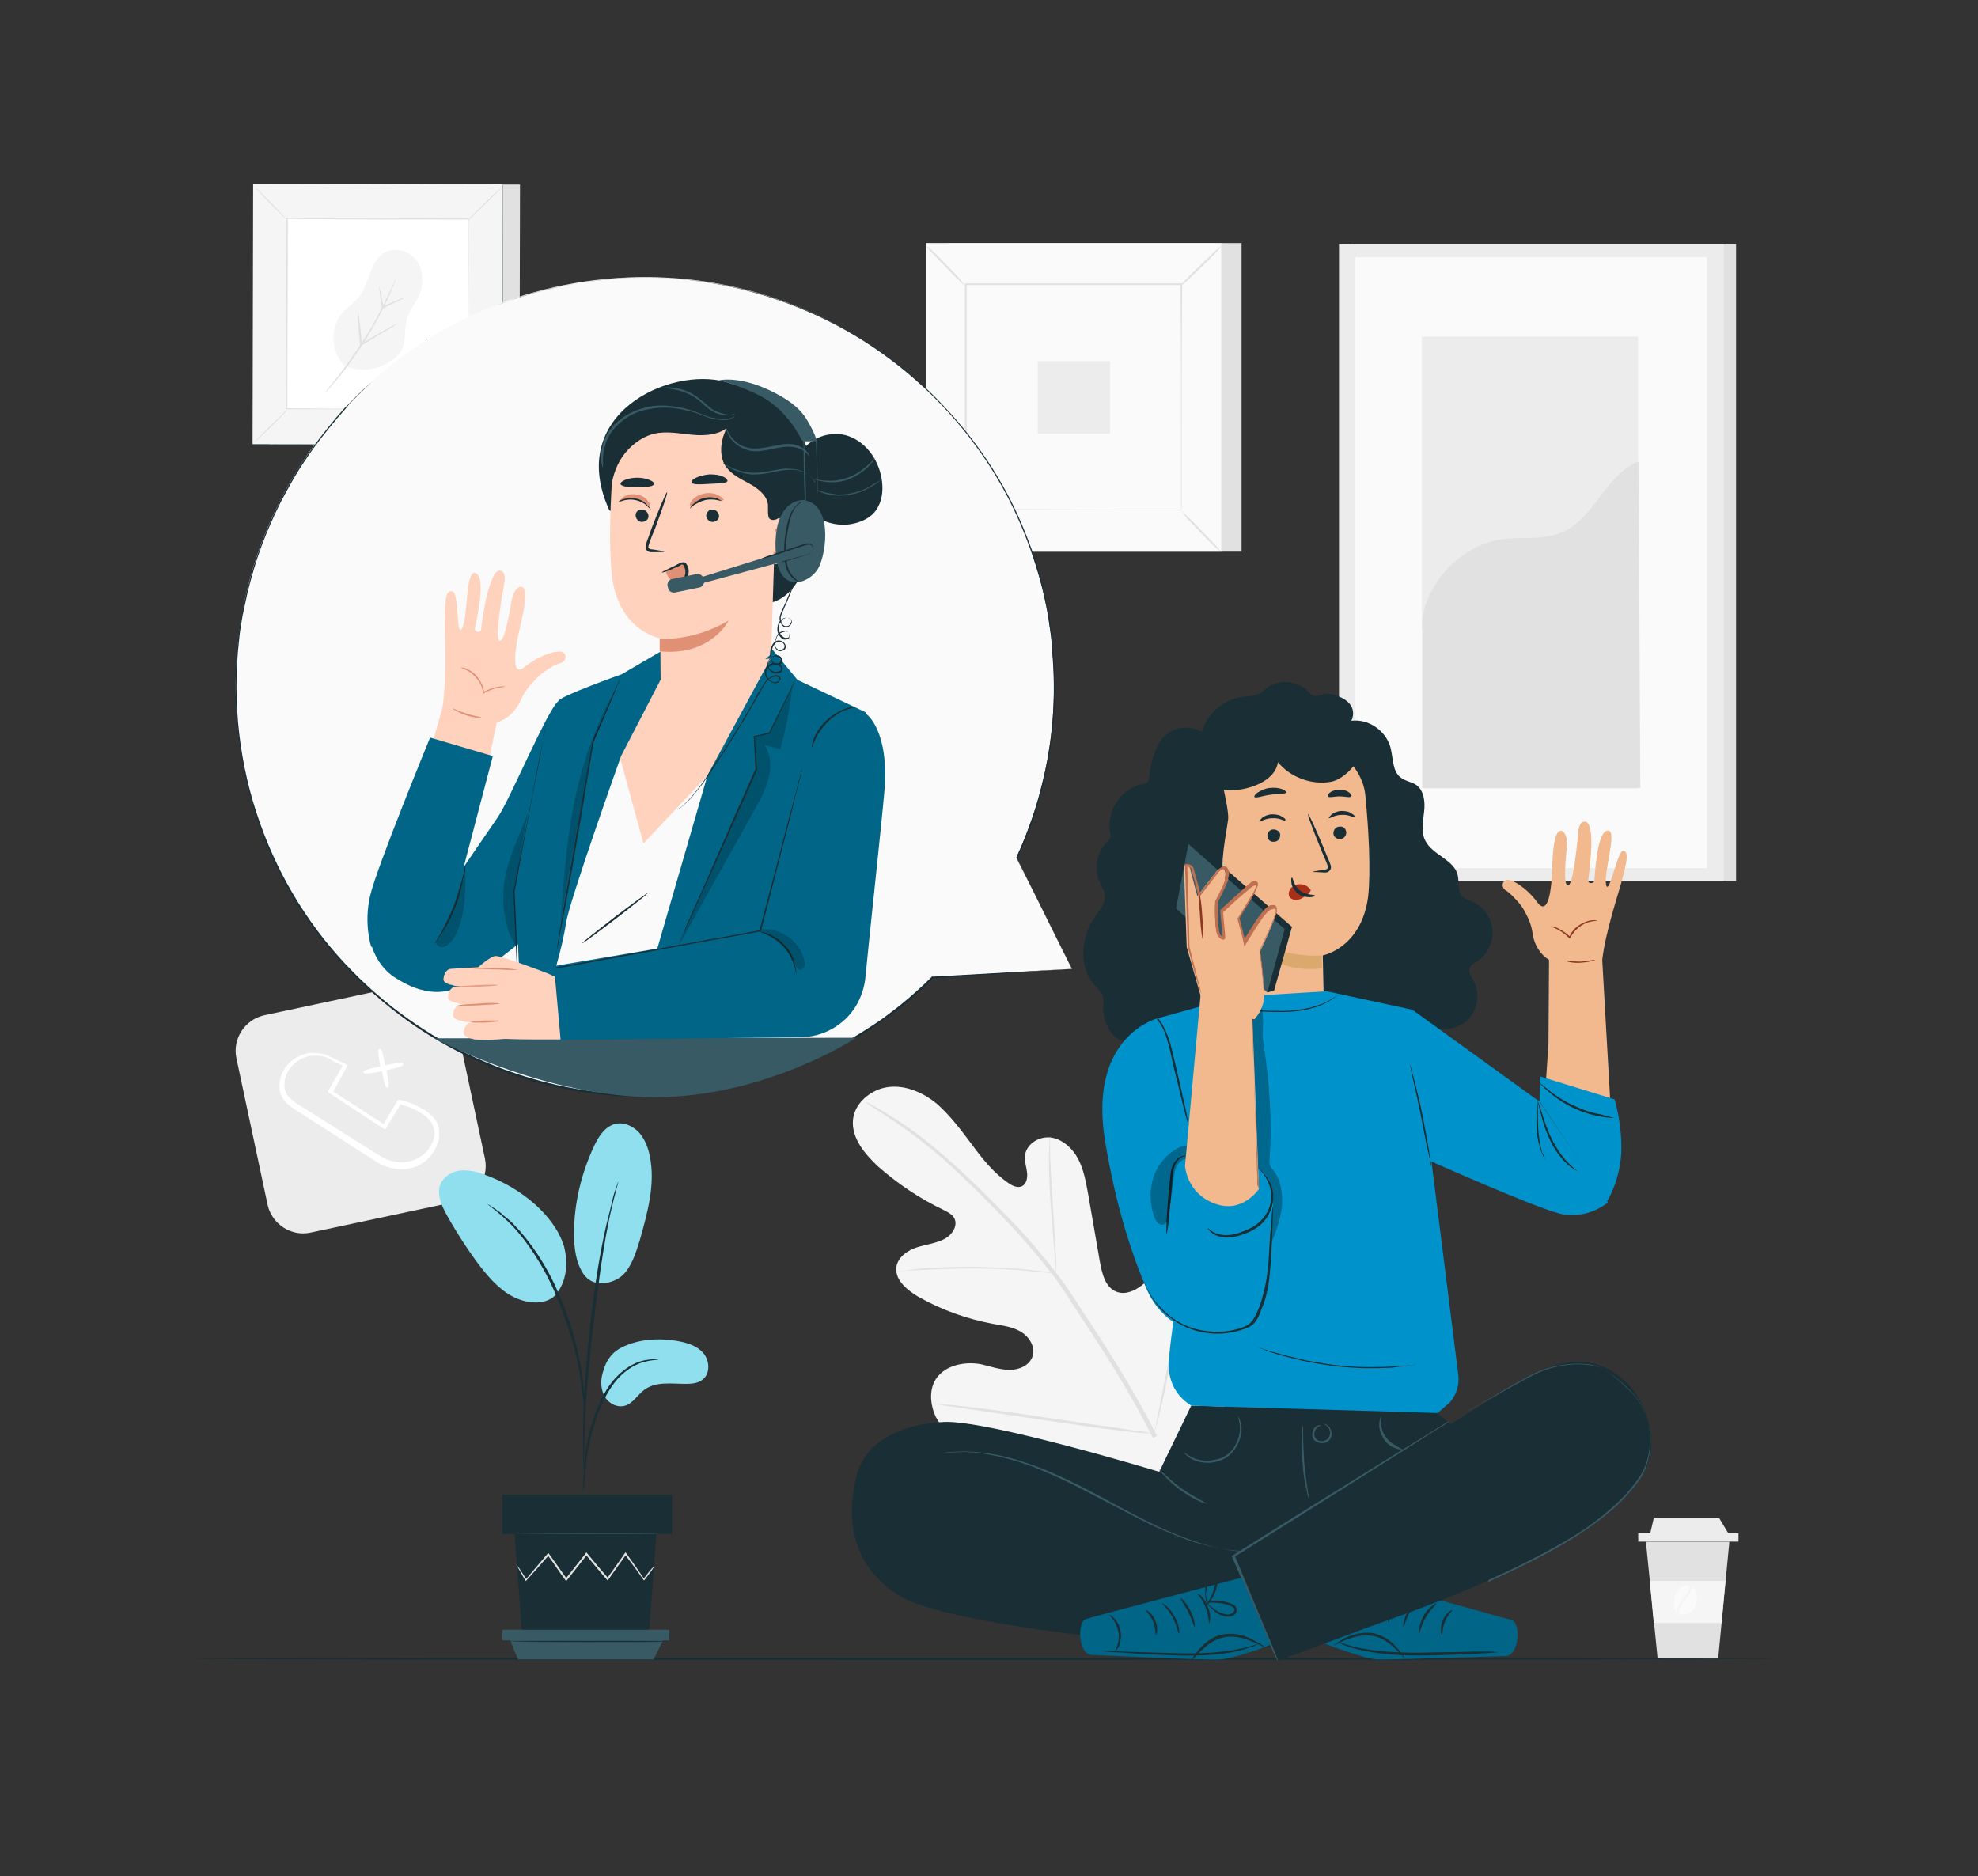 <?xml version="1.0" encoding="UTF-8"?> <!-- Generator: Adobe Illustrator 27.9.0, SVG Export Plug-In . SVG Version: 6.00 Build 0) --> <svg xmlns="http://www.w3.org/2000/svg" xmlns:xlink="http://www.w3.org/1999/xlink" version="1.1" id="Layer_1" x="0px" y="0px" viewBox="0 0 353.2 335" style="enable-background:new 0 0 353.2 335;" xml:space="preserve"><rect x="0" y="0" width="353.2" height="335" fill="#333333" stroke="none"/> <style type="text/css"> .st0{fill:#ECECEC;} .st1{fill:#FFFFFF;} .st2{fill:#E1E1E1;} .st3{fill:#FAFAFA;} .st4{fill:#F5F5F5;} .st5{fill:#375A64;} .st6{fill:none;stroke:#FFFFFF;stroke-miterlimit:10;} .st7{fill:#1A2E35;} .st8{fill:#90DFEF;} .st9{fill:#F2B98F;} .st10{fill:#8E3823;} .st11{fill:#DBA96E;} .st12{fill:#A82F18;} .st13{fill:#006586;} .st14{fill:#0093CB;} .st15{opacity:0.3;} .st16{fill:#BF7051;} .st17{opacity:0.2;} .st18{fill:#FFD2BE;} .st19{fill:#E09074;} .st20{opacity:0.78;} </style> <g> <g> <g> <g> <path class="st0" d="M81.7,214.5l-26.3,5.6c-3.4,0.7-6.8-1.5-7.6-4.9l-5.6-26.3c-0.7-3.4,1.5-6.8,4.9-7.6l26.3-5.6 c3.4-0.7,6.8,1.5,7.6,4.9l5.6,26.3C87.3,210.4,85.1,213.8,81.7,214.5z"></path> </g> </g> </g> <g> <path class="st1" d="M78.4,201.7c0-0.3-0.1-0.6-0.2-0.8c0-0.1-0.1-0.2-0.1-0.3c-0.7-1.4-2-2.3-3-2.8c-1.1-0.6-2.3-1.1-3.6-1.4 l-0.2,0c-0.1,0-0.2,0-0.3,0.1l-2.5,4.2l-9-5.8l2.5-4.5c0-0.1,0-0.1,0-0.2c0-0.1-0.1-0.1-0.1-0.1l-2.1-1c-0.3-0.2-0.5-0.3-0.7-0.3 c0,0-0.1-0.1-0.2-0.1c0,0-0.1,0-0.1-0.1c-0.1-0.1-0.3-0.1-0.5-0.2c-0.5-0.2-1.4-0.4-2.5-0.4c-0.8,0-2.3,0.3-3.7,1.4 c-1.4,1.1-2.3,2.9-2.2,4.7c0,1,0.5,2.1,1.3,2.9c0.4,0.4,0.9,0.7,1.3,1l13.7,8.8c0.2,0.1,0.3,0.2,0.5,0.3c0.4,0.3,0.8,0.5,1.3,0.8 c0.6,0.3,1.3,0.6,2.1,0.7c0.5,0.1,1,0.2,1.5,0.2c1,0,2-0.2,2.9-0.6c1.4-0.6,2.5-1.7,3.2-3c0.1-0.3,0.3-0.6,0.4-1l0.1-0.2 c0.1-0.3,0.2-0.6,0.2-0.9l0-0.6L78.4,201.7z M61.2,190.3l-2.6,4.5c-0.1,0.1,0,0.2,0.1,0.3l9.9,6.5c0.1,0,0.1,0,0.2,0 c0.1,0,0.1-0.1,0.1-0.1l2.6-4.3c1.1,0.3,2.2,0.7,3.1,1.2c0.9,0.5,2.1,1.3,2.6,2.4c0,0.1,0.1,0.2,0.1,0.3c0.1,0.2,0.2,0.4,0.2,0.6 l0.1,0.4l0,0.5c0,0.2-0.1,0.4-0.1,0.7l-0.1,0.2c-0.1,0.3-0.2,0.5-0.4,0.9c-0.6,1.2-1.6,2.1-2.8,2.6c-1.2,0.5-2.5,0.7-3.8,0.4 c-0.6-0.1-1.3-0.3-1.8-0.6c-0.4-0.2-0.8-0.5-1.2-0.7c-0.2-0.1-0.3-0.2-0.5-0.3l-13.8-8.7c-0.4-0.3-0.8-0.5-1.2-0.9 c-0.7-0.6-1.1-1.4-1.1-2.3c-0.1-1.8,0.9-3.3,1.9-4.1c1.2-1,2.6-1.3,3.2-1.3c0.1,0,0.3,0,0.4,0c1.3,0,2,0.3,2.4,0.5 c0.1,0,0.2,0.1,0.2,0.1c0.1,0.1,0.3,0.2,0.6,0.4L61.2,190.3z"></path> <path class="st1" d="M65.4,191.7c0.4,0,1.2-0.1,2.8-0.4c0.5,2.7,0.7,2.9,0.9,2.9c0,0,0,0,0.1,0c0,0,0,0,0,0c0.2,0,0.4-0.1-0.2-3.1 c3.1-0.7,3-0.8,3-1.1c0,0,0,0,0,0c0-0.1-0.1-0.1-0.1-0.2c-0.2-0.1-1.2,0-3.1,0.4c-0.4-1.8-0.6-2.8-0.8-2.9c-0.1,0-0.1,0-0.2,0 c-0.1,0-0.1,0.1-0.2,0.1c-0.1,0.2,0,1.2,0.3,3c-2.8,0.6-2.9,0.8-3,0.9c0,0.1,0,0.1,0,0.2C65.1,191.6,65.1,191.7,65.4,191.7z"></path> </g> </g> <g> <g> <g> <g> <rect x="241.3" y="43.6" class="st2" width="68.7" height="113.7"></rect> </g> </g> </g> <g> <g> <g> <rect x="239.1" y="43.6" class="st0" width="68.7" height="113.7"></rect> </g> </g> </g> <g> <g> <g> <rect x="242" y="45.9" class="st3" width="62.8" height="109.1"></rect> </g> </g> </g> <g> <g> <g> <g> <rect x="253.9" y="60.1" class="st0" width="38.6" height="80.7"></rect> </g> </g> </g> <g> <g> <g> <path class="st2" d="M253.9,112.3c-0.1-7.5,6.7-14.9,14.2-16c3.6-0.5,7.3,0.2,10.7-1.2c5.9-2.4,7.8-10.3,13.8-12.7l0.3,58.3 h-38.9V112.3z"></path> </g> </g> </g> </g> </g> <g> <g> <g> <g> <g> <g> <g> <g> <g> <g> <g> <rect x="168.9" y="43.4" class="st2" width="52.8" height="55.1"></rect> </g> </g> </g> </g> </g> </g> </g> </g> </g> </g> <g> <g> <g> <g> <g> <g> <g> <g> <g> <g> <rect x="165.3" y="43.4" class="st3" width="52.8" height="55.1"></rect> </g> </g> </g> </g> </g> </g> </g> </g> </g> <g> <g> <g> <g> <g> <g> <g> <g> <g> <path class="st2" d="M218.2,98.5h-52.9V43.4h52.9V98.5z M165.3,98.5h52.8v-55h-52.8V98.5z"></path> </g> </g> </g> </g> </g> </g> </g> </g> </g> </g> <g> <g> <g> <g> <g> <g> <g> <g> <g> <g> <rect x="172.4" y="50.8" class="st3" width="38.6" height="40.3"></rect> </g> </g> </g> </g> </g> </g> </g> </g> </g> </g> <g> <g> <g> <g> <g> <g> <g> <g> <g> <g> <g> <path class="st2" d="M172.4,91.4c0,0-0.3,0.5-1,1.1c-0.6,0.7-1.5,1.5-2.5,2.5c-1,1-1.9,1.8-2.5,2.4 c-0.7,0.6-1.1,1-1.1,0.9c0,0,0.3-0.5,0.9-1.1c0.6-0.7,1.5-1.5,2.5-2.5c1-1,1.9-1.8,2.5-2.4 C172,91.7,172.4,91.3,172.4,91.4z"></path> </g> </g> </g> </g> </g> </g> </g> </g> </g> </g> </g> <g> <g> <g> <g> <g> <g> <g> <g> <g> <g> <g> <path class="st2" d="M211,91.3c0,0,0.5,0.3,1.1,1c0.7,0.6,1.5,1.5,2.5,2.5c1,1,1.8,1.9,2.4,2.5c0.6,0.7,1,1.1,0.9,1.1 c0,0-0.5-0.3-1.1-0.9c-0.7-0.6-1.5-1.5-2.5-2.5c-1-1-1.8-1.9-2.4-2.5C211.4,91.7,211,91.3,211,91.3z"></path> </g> </g> </g> </g> </g> </g> </g> </g> </g> </g> </g> <g> <g> <g> <g> <g> <g> <g> <g> <g> <g> <g> <path class="st2" d="M210.9,50.9c0,0,0.3-0.5,1-1.1c0.6-0.7,1.5-1.5,2.5-2.5c1-1,1.9-1.8,2.5-2.4c0.7-0.6,1.1-1,1.1-0.9 c0,0-0.3,0.5-0.9,1.1c-0.6,0.7-1.5,1.5-2.5,2.5c-1,1-1.9,1.8-2.5,2.4C211.4,50.6,211,51,210.9,50.9z"></path> </g> </g> </g> </g> </g> </g> </g> </g> </g> </g> </g> <g> <g> <g> <g> <g> <g> <g> <g> <g> <g> <g> <path class="st2" d="M172.3,51c0,0-0.5-0.3-1.1-1c-0.7-0.6-1.5-1.5-2.5-2.5c-1-1-1.8-1.9-2.4-2.5 c-0.6-0.7-1-1.1-0.9-1.1c0,0,0.5,0.3,1.1,0.9c0.7,0.6,1.5,1.5,2.5,2.5c1,1,1.8,1.9,2.4,2.5C172,50.6,172.3,51,172.3,51z "></path> </g> </g> </g> </g> </g> </g> </g> </g> </g> </g> </g> <g> <g> <g> <g> <g> <g> <g> <g> <g> <g> <g> <path class="st2" d="M210.9,91.1c0,0,0-0.1,0-0.2c0-0.1,0-0.3,0-0.6c0-0.5,0-1.2,0-2.2c0-1.9,0-4.7,0-8.2 c0-7.1,0-17.1-0.1-29.1l0.1,0.1c-11.2,0-24.4,0-38.5,0h0l0.2-0.2c0,14.8,0,28.6,0,40.3l-0.1-0.1 c11.5,0,21.2,0.1,27.9,0.1c3.4,0,6,0,7.8,0c0.9,0,1.6,0,2.1,0c0.2,0,0.4,0,0.5,0C210.9,91.1,210.9,91.1,210.9,91.1 c0,0-0.1,0-0.2,0c-0.1,0-0.3,0-0.5,0c-0.5,0-1.2,0-2,0c-1.8,0-4.4,0-7.8,0c-6.8,0-16.4,0-28,0.1l-0.1,0l0-0.1 c0-11.7,0-25.5,0-40.3l0-0.2h0.2h0c14.1,0,27.3,0,38.5,0h0.1l0,0.1C211,62.9,211,73,211,80c0,3.5,0,6.3,0,8.2 c0,0.9,0,1.6,0,2.1c0,0.2,0,0.4,0,0.5C210.9,91,210.9,91.1,210.9,91.1z"></path> </g> </g> </g> </g> </g> </g> </g> </g> </g> </g> </g> <g> <g> <g> <g> <g> <g> <g> <g> <g> <g> <rect x="185.3" y="64.5" class="st0" width="12.9" height="12.9"></rect> </g> </g> </g> </g> </g> </g> </g> </g> </g> </g> </g> <g> <g> <g> <g> <g> <g> <polygon class="st2" points="308.8,275.3 306.8,296.2 296,296.2 293.9,275.3 "></polygon> </g> </g> </g> </g> <g> <g> <g> <g> <rect x="292.6" y="273.8" transform="matrix(-1 -1.224647e-16 1.224647e-16 -1 603.03 549.065)" class="st0" width="17.9" height="1.5"></rect> </g> </g> </g> </g> <g> <g> <g> <g> <polygon class="st0" points="307,271.1 308.8,274.1 294.6,274.1 295.3,271.1 "></polygon> </g> </g> </g> </g> <g> <g> <g> <g> <polygon class="st4" points="308.1,282.3 307.4,289.8 295.3,289.8 294.6,282.3 "></polygon> </g> </g> </g> </g> </g> <g> <g> <g> <g> <path class="st3" d="M299.8,288.2c0-0.6,0.2-1.2,0.6-1.8c0.3-0.5,0.7-0.9,1-1.3c0.3-0.4,0.5-0.8,0.6-1.2 c0.1-0.2,0.1-0.4,0.1-0.5c0,0,0.1,0,0.1,0c0.4,0.3,0.7,0.7,0.8,1.2c0.1,0.5,0,1-0.1,1.5c-0.1,0.6-0.4,1.2-0.8,1.6 c-0.5,0.5-1.2,0.7-1.9,0.6C300.1,288.3,299.9,288.2,299.8,288.2z"></path> </g> </g> </g> <g> <g> <g> <path class="st3" d="M298.9,286.5c0.1-0.7,0.1-1.3,0.4-2c0.3-0.6,0.8-1.2,1.4-1.3c0.2-0.1,0.6-0.1,1,0c0,0.2-0.1,0.3-0.1,0.5 c-0.1,0.3-0.3,0.7-0.6,1.1c-0.3,0.4-0.7,0.8-1,1.3c-0.3,0.5-0.5,1-0.5,1.5c0,0.1,0,0.2,0,0.3c-0.2-0.1-0.3-0.2-0.4-0.4 C298.8,287.3,298.9,286.9,298.9,286.5z"></path> </g> </g> </g> </g> </g> <g> <g> <g> <g> <g> <g> <g> <g> <path class="st4" d="M211.4,264c9.8-9.8,9.7-24.7,7-37.6c-0.5-2.2-0.6-4.5-2-6.2c-1.4-1.7-4-2.6-5.8-1.3 c-1.5,1-1.8,3-2.5,4.8c-0.8,2.3-2.3,4.3-4.2,5.8c-1.3,1-2.9,1.7-4.4,1.2c-2.1-0.7-2.7-3.2-3.1-5.4c-0.7-4-1.4-8-2.1-12.1 c-0.4-2.2-0.8-4.4-1.8-6.3c-1-1.9-2.9-3.6-5-3.8c-2.2-0.2-4.5,1.4-4.5,3.6c0,0.9,0.3,1.8,0.4,2.7c0.1,0.9-0.1,2-0.9,2.4 c-0.8,0.4-1.8-0.1-2.5-0.6c-2.6-1.8-4.6-4.3-6.5-6.9c-1.9-2.5-3.8-5.1-6.2-7.2c-2.4-2-5.6-3.4-8.7-3c-3.1,0.4-6.1,2.9-6.3,6 c-0.2,3.2,2.1,5.9,4.4,8.1c3.5,3.1,7.5,5.8,11.7,7.8c0.8,0.4,1.6,0.8,2,1.5c0.7,1.4-0.4,3-1.7,3.7c-1.5,0.8-3.3,1-4.9,1.5 c-1.6,0.5-3.3,1.6-3.7,3.3c-0.5,2.4,1.8,4.3,3.8,5.5c4.2,2.4,8.7,4,13.5,4.9c1.7,0.3,3.4,0.5,4.9,1.4 c1.5,0.9,2.6,2.7,2.1,4.3c-0.5,1.7-2.4,2.5-4.1,2.5c-1.7,0-3.4-0.6-5.1-1c-3.2-0.6-7,0.3-8.4,3.2c-0.9,1.9-0.6,4.3,0.3,6.2 c1,1.9,2.6,3.4,4.2,4.7c5.7,4.7,12.6,8.1,19.9,9.3C198.5,268.2,205,267.7,211.4,264"></path> </g> </g> </g> </g> </g> </g> </g> <g> <g> <g> <g> <g> <g> <g> <g> <path class="st2" d="M206.6,256.4c-3.1-6.2-7-12.7-11.4-19.4c-1.1-1.7-2.2-3.3-3.2-4.9c-1.1-1.6-2.1-3.2-3.3-4.7 c-2.3-3-4.7-5.8-7-8.3c-2.4-2.5-4.7-4.8-6.9-7c-2.2-2.1-4.3-4.1-6.3-5.8c-3.9-3.4-7.4-5.8-9.9-7.3 c-1.2-0.8-2.2-1.3-2.9-1.7c-0.3-0.2-0.6-0.3-0.8-0.4c-0.2-0.1-0.3-0.1-0.3-0.1c0,0,0.1,0.1,0.2,0.2 c0.2,0.1,0.4,0.3,0.7,0.5c0.7,0.4,1.6,1,2.8,1.8c2.4,1.6,5.9,4,9.8,7.4c2,1.7,4,3.7,6.2,5.8c2.2,2.2,4.5,4.5,6.8,7 c2.3,2.5,4.7,5.3,7,8.3c1.1,1.5,2.2,3.1,3.2,4.7c1.1,1.6,2.1,3.3,3.2,4.9c4.4,6.7,8.3,13.2,11.4,19.4"></path> </g> </g> </g> </g> </g> </g> </g> </g> <g> <g> <g> <g> <g> <g> <g> <g> <path class="st2" d="M188.6,227.3c0,0,0-0.3,0-1c0-0.6,0-1.5-0.1-2.6c-0.1-2.2-0.3-5.2-0.5-8.6c-0.2-3.3-0.4-6.4-0.5-8.6 c0-1.1,0-2,0-2.6c0-0.6,0-1,0-1c0,0-0.1,0.3-0.1,1c0,0.6-0.1,1.5-0.1,2.6c0,2.2,0.1,5.2,0.3,8.6c0.3,3.3,0.5,6.3,0.7,8.6 c0.1,1,0.1,1.9,0.2,2.6C188.5,227,188.6,227.3,188.6,227.3z"></path> </g> </g> </g> </g> </g> </g> </g> </g> <g> <g> <g> <g> <g> <g> <g> <g> <path class="st2" d="M159.9,227.1c0,0,0.4,0,1.1-0.1c0.7-0.1,1.8-0.2,3.1-0.2c2.6-0.2,6.2-0.3,10.1-0.3 c4,0,7.5,0.2,10.1,0.5c1.3,0.1,2.3,0.2,3.1,0.3c0.7,0.1,1.1,0.1,1.1,0.1c0,0-0.4-0.1-1.1-0.2c-0.7-0.1-1.8-0.3-3.1-0.4 c-2.6-0.3-6.2-0.5-10.2-0.6c-4,0-7.6,0.1-10.2,0.4c-1.3,0.1-2.3,0.3-3.1,0.4C160.3,227,159.9,227,159.9,227.1z"></path> </g> </g> </g> </g> </g> </g> </g> </g> <g> <g> <g> <g> <g> <g> <g> <g> <path class="st2" d="M206.1,256c0,0,0.1-0.1,0.1-0.4c0.1-0.3,0.2-0.7,0.3-1.1c0.3-0.9,0.6-2.3,1-4 c0.8-3.4,1.7-8.2,2.6-13.4c0.9-5.3,1.8-10,2.5-13.4c0.3-1.7,0.6-3,0.8-4.1c0.1-0.4,0.2-0.8,0.2-1.1c0-0.3,0.1-0.4,0.1-0.4 c0,0-0.1,0.1-0.1,0.4c-0.1,0.3-0.2,0.7-0.3,1.1c-0.3,0.9-0.6,2.3-1,4c-0.8,3.4-1.7,8.2-2.6,13.4c-0.9,5.3-1.8,10-2.5,13.4 c-0.3,1.7-0.6,3-0.8,4.1c-0.1,0.4-0.2,0.8-0.2,1.1C206.2,255.8,206.1,256,206.1,256z"></path> </g> </g> </g> </g> </g> </g> </g> </g> <g> <g> <g> <g> <g> <g> <g> <g> <path class="st2" d="M167.2,250.7c0,0,0.1,0,0.4,0.1c0.3,0,0.7,0.1,1.1,0.2c1,0.1,2.5,0.3,4.2,0.6c3.5,0.5,8.4,1.2,13.7,2 c5.4,0.8,10.2,1.5,13.8,1.9c1.8,0.2,3.2,0.4,4.2,0.4c0.5,0,0.8,0.1,1.1,0.1c0.3,0,0.4,0,0.4,0c0,0-0.1,0-0.4-0.1 c-0.3,0-0.7-0.1-1.1-0.2c-1-0.1-2.5-0.3-4.2-0.6c-3.5-0.5-8.4-1.2-13.7-2c-5.4-0.8-10.2-1.5-13.8-1.9 c-1.8-0.2-3.2-0.4-4.2-0.4c-0.5,0-0.8-0.1-1.1-0.1C167.3,250.6,167.2,250.6,167.2,250.7z"></path> </g> </g> </g> </g> </g> </g> </g> </g> </g> <g> <g> <g> <g> <g> <g> <g> <g> <g> <rect x="48.2" y="32.9" transform="matrix(1 2.293248e-03 -2.293248e-03 1 0.129 -0.162)" class="st2" width="44.6" height="46.5"></rect> </g> </g> </g> </g> </g> </g> </g> <g> <g> <g> <g> <g> <g> <g> <rect x="45.2" y="32.9" transform="matrix(1 2.293242e-03 -2.293242e-03 1 0.129 -0.155)" class="st5" width="44.6" height="46.5"></rect> </g> </g> </g> </g> </g> </g> <g> <g> <g> <g> <g> <g> <path class="st4" d="M89.7,79.4l-44.6-0.1l0.1-46.5l44.6,0.1L89.7,79.4z"></path> </g> </g> </g> </g> </g> </g> </g> <g> <g> <g> <g> <g> <g> <g> <rect x="51.2" y="39.1" transform="matrix(1 2.293037e-03 -2.293037e-03 1 0.129 -0.155)" class="st1" width="32.6" height="34"></rect> </g> </g> </g> </g> </g> </g> </g> <g> <g> <g> <g> <g> <g> <g> <g> <path class="st2" d="M51.2,73.3c0,0-0.3,0.4-0.8,0.9c-0.5,0.5-1.3,1.3-2.1,2.1c-0.8,0.8-1.6,1.5-2.1,2 c-0.6,0.5-0.9,0.8-0.9,0.8c0,0,0.3-0.4,0.8-0.9c0.5-0.5,1.3-1.3,2.1-2.1c0.8-0.8,1.6-1.5,2.1-2 C50.8,73.5,51.1,73.2,51.2,73.3z"></path> </g> </g> </g> </g> </g> </g> </g> </g> <g> <g> <g> <g> <g> <g> <g> <g> <path class="st2" d="M83.7,73.3c0,0,0.4,0.3,0.9,0.8c0.5,0.5,1.3,1.3,2.1,2.1c0.8,0.8,1.5,1.6,2,2.1 c0.5,0.6,0.8,0.9,0.8,0.9c0,0-0.4-0.3-0.9-0.8c-0.5-0.5-1.3-1.3-2.1-2.1c-0.8-0.8-1.5-1.6-2-2.1 C84,73.6,83.7,73.3,83.7,73.3z"></path> </g> </g> </g> </g> </g> </g> </g> </g> <g> <g> <g> <g> <g> <g> <g> <g> <path class="st2" d="M83.7,39.2c0,0,0.3-0.4,0.8-0.9c0.5-0.5,1.3-1.3,2.1-2.1c0.8-0.8,1.6-1.5,2.1-2 c0.6-0.5,0.9-0.8,0.9-0.8c0,0-0.3,0.4-0.8,0.9c-0.5,0.5-1.3,1.3-2.1,2.1c-0.8,0.8-1.6,1.5-2.1,2 C84.1,39,83.8,39.3,83.7,39.2z"></path> </g> </g> </g> </g> </g> </g> </g> </g> <g> <g> <g> <g> <g> <g> <g> <g> <path class="st2" d="M51.2,39.2c0,0-0.4-0.3-0.9-0.8c-0.5-0.5-1.3-1.3-2.1-2.1c-0.8-0.8-1.5-1.6-2-2.1 c-0.5-0.6-0.8-0.9-0.8-0.9c0,0,0.4,0.3,0.9,0.8c0.5,0.5,1.3,1.3,2.1,2.1c0.8,0.8,1.5,1.6,2,2.1 C50.9,38.9,51.2,39.2,51.2,39.2z"></path> </g> </g> </g> </g> </g> </g> </g> </g> <g> <g> <g> <g> <g> <g> <g> <g> <path class="st2" d="M83.7,73.1c0,0,0-0.1,0-0.2c0-0.1,0-0.3,0-0.5c0-0.4,0-1,0-1.8c0-1.6,0-3.9,0-6.9 c0-5.9,0-14.4,0-24.6l0.1,0.1c-9.5,0-20.6,0-32.5-0.1h0l0.1-0.1c0,12.5-0.1,24.1-0.1,34l-0.1-0.1C60.9,73,69,73,74.7,73 c2.8,0,5.1,0,6.6,0c0.8,0,1.3,0,1.7,0c0.2,0,0.3,0,0.5,0C83.6,73.1,83.7,73.1,83.7,73.1c0,0,0,0-0.1,0c-0.1,0-0.3,0-0.4,0 c-0.4,0-1,0-1.7,0c-1.5,0-3.8,0-6.6,0c-5.7,0-13.8,0-23.6,0H51l0-0.1c0-9.8,0-21.5,0.1-34l0-0.1l0.1,0h0 c11.9,0,23,0.1,32.5,0.1l0.1,0l0,0.1c0,10.2-0.1,18.7-0.1,24.6c0,3,0,5.3,0,6.9c0,0.8,0,1.4,0,1.8c0,0.2,0,0.3,0,0.5 C83.7,73.1,83.7,73.1,83.7,73.1z"></path> </g> </g> </g> </g> </g> </g> </g> </g> </g> <g> <g> <g> <g> <g> <g> <g> <path class="st4" d="M61.5,65.3c-2.5-2.5-2.6-6.9-0.3-9.5c0.9-1,2.1-1.8,3-2.9c1.8-2.4,1.8-6.1,4.3-7.7 c1.8-1.2,4.5-0.5,5.8,1.2c1.3,1.7,1.4,4.2,0.6,6.2c-0.6,1.5-1.8,2.7-2.2,4.3c-0.5,1.6-0.2,3.3-0.7,4.9 c-0.6,1.9-2.6,3.1-4.5,3.8C65.6,66.2,63.2,66.1,61.5,65.3"></path> </g> </g> </g> </g> </g> </g> <g> <g> <g> <g> <g> <g> <g> <path class="st2" d="M70.7,49.7c0,0-0.1,0.3-0.3,0.9c-0.2,0.6-0.6,1.4-1,2.4c-0.9,2-2.3,4.7-4,7.5c-1.8,2.8-3.6,5.3-5,7 c-0.7,0.8-1.3,1.5-1.7,2c-0.4,0.5-0.6,0.7-0.7,0.7c0,0,0.2-0.3,0.6-0.8c0.4-0.5,0.9-1.2,1.6-2c1.3-1.7,3.1-4.2,4.9-7 c1.8-2.8,3.2-5.5,4.1-7.5c0.5-1,0.8-1.8,1.1-2.3C70.5,50,70.6,49.7,70.7,49.7z"></path> </g> </g> </g> </g> </g> </g> </g> <g> <g> <g> <g> <g> <g> <g> <path class="st2" d="M63.9,55.5c0,0,0.1,0.6,0.3,1.7c0.1,1.1,0.3,2.6,0.4,4.3l-0.2-0.1c0.2-0.1,0.5-0.3,0.7-0.4 c1.6-0.9,3.1-1.8,4.2-2.4c1.1-0.6,1.8-0.9,1.8-0.9c0,0-0.6,0.5-1.7,1.1c-1.1,0.6-2.5,1.5-4.2,2.5c-0.2,0.1-0.5,0.3-0.7,0.4 l-0.2,0.1l0-0.2c-0.2-1.7-0.3-3.2-0.3-4.3C63.9,56.2,63.9,55.5,63.9,55.5z"></path> </g> </g> </g> </g> </g> </g> </g> <g> <g> <g> <g> <g> <g> <g> <path class="st2" d="M72.5,53c0,0-0.4,0.3-1.1,0.6c-0.7,0.3-1.7,0.8-2.7,1.3c-0.1,0.1-0.2,0.1-0.3,0.2l-0.2,0.1l0-0.2 c-0.2-1.1-0.3-2.1-0.4-2.8c-0.1-0.7-0.1-1.1-0.1-1.1c0,0,0.1,0.4,0.3,1.1c0.1,0.7,0.3,1.7,0.5,2.7l-0.2-0.1 c0.1,0,0.2-0.1,0.3-0.2c1.1-0.5,2.1-0.9,2.8-1.2C72,53.2,72.5,53,72.5,53z"></path> </g> </g> </g> </g> </g> </g> </g> </g> <g> <g> <g> <g> <g> <g> <g> <path class="st6" d="M50,33.5"></path> </g> </g> </g> </g> </g> </g> </g> </g> <g> <g> <g> <path class="st7" d="M317.5,296.2c0,0.1-63.5,0.2-141.8,0.2c-78.3,0-141.8-0.1-141.8-0.2c0-0.1,63.5-0.2,141.8-0.2 C254,296.1,317.5,296.1,317.5,296.2z"></path> </g> </g> </g> <g> <g> <g> <g> <g> <g> <g> <path class="st8" d="M111,240.6c3-1.5,6.5-1.7,9.7-1.2c1.8,0.3,3.6,0.8,4.8,2.1c1.2,1.3,1.4,3.7,0,4.8c-0.8,0.7-2,0.8-3,0.8 c-2.6,0-5.4-0.5-7.5,1.1c-1.2,0.9-2,2.4-3.4,2.8c-1.4,0.4-2.9-0.4-3.6-1.6c-0.7-1.2-0.8-2.8-0.4-4.2 C107.7,245.2,108,242.1,111,240.6z"></path> </g> </g> </g> </g> </g> <g> <g> <g> <g> <g> <path class="st8" d="M104.2,227.5c1.8,2.6,5.3,1.7,7,0.2c1.6-1.6,2.3-3.9,3-6.1c1.4-5,2.9-10.2,1.8-15.3 c-0.3-1.5-0.9-3-2-4.2c-1.1-1.1-2.7-1.8-4.2-1.4c-1.8,0.5-2.9,2.2-3.7,3.9c-2.3,4.9-3.6,10.3-3.6,15.6 C102.5,222.8,102.8,225.4,104.2,227.5"></path> </g> </g> </g> </g> </g> <g> <g> <g> <g> <g> <path class="st8" d="M99.2,231.2c2-2.3,2.3-5.7,1.5-8.7c-0.9-2.9-2.9-5.4-5.1-7.4c-2.7-2.4-5.8-4.2-9.2-5.4 c-1.3-0.5-2.7-0.8-4.1-0.7c-1.4,0.1-2.8,0.9-3.5,2.1c-1,1.8,0,4.1,1,5.9c1.8,3.2,3.8,6.3,6,9.2c1.8,2.3,3.9,4.6,6.6,5.7 c2.8,1.1,5.6,0.9,7.1-1"></path> </g> </g> </g> </g> </g> <g> <g> <g> <g> <g> <g> <path class="st7" d="M104.1,266.5c0,0,0.1-0.4,0.2-1.2c0.1-0.9,0.2-1.9,0.3-3.2c0.1-1.3,0.3-3,0.7-4.7 c0.4-1.7,1-3.6,1.7-5.6c0.8-1.9,1.7-3.6,2.8-5c1.1-1.4,2.4-2.4,3.6-3c1.2-0.6,2.3-0.8,3-0.9c0.8-0.1,1.2-0.1,1.2-0.2 c0,0-0.4,0-1.2,0c-0.8,0.1-1.9,0.2-3.1,0.8c-1.3,0.6-2.6,1.6-3.8,3c-1.2,1.4-2.1,3.2-2.9,5.1c-0.8,2-1.3,3.9-1.7,5.6 c-0.4,1.8-0.5,3.4-0.6,4.8c-0.1,1.4-0.1,2.5-0.2,3.2C104.1,266.1,104.1,266.5,104.1,266.5z"></path> </g> </g> </g> </g> </g> </g> <g> <g> <g> <g> <g> <g> <path class="st7" d="M104.3,264c0,0,0-0.2,0-0.5c0-0.4,0-0.9,0-1.6c0-1.4,0-3.3,0.1-5.7c0.1-4.8,0.5-10,1.3-17.4 c0.8-6.9,1.8-14.9,2.9-20.2c0.2-1.2,0.5-2.3,0.7-3.2c0.2-0.9,0.4-1.7,0.6-2.4c0.1-0.6,0.3-1.1,0.4-1.5 c0.1-0.3,0.1-0.5,0.1-0.5c0,0-0.1,0.2-0.2,0.5c-0.1,0.4-0.3,0.9-0.5,1.5c-0.2,0.6-0.4,1.5-0.6,2.4c-0.2,0.9-0.5,2-0.8,3.2 c-1.1,4.7-2.2,11.3-3,18.7c-0.8,7.4-1.2,14.1-1.2,18.9c0,2.4,0,4.4,0.1,5.7c0,0.6,0.1,1.1,0.1,1.6 C104.3,263.9,104.3,264,104.3,264z"></path> </g> </g> </g> </g> </g> </g> <g> <g> <g> <g> <g> <g> <path class="st7" d="M104.4,251.1c0,0,0-0.6,0-1.6c-0.1-1-0.2-2.6-0.5-4.4c-0.3-1.8-0.7-4-1.4-6.4c-0.3-1.1-1-3.7-2.7-7.6 c-2.2-5.3-5.3-9.6-7.9-12.3c-0.6-0.7-1.3-1.2-1.9-1.7c-0.3-0.2-0.5-0.5-0.8-0.7c-0.3-0.2-0.5-0.3-0.7-0.5 c-0.9-0.6-1.4-0.9-1.4-0.9c-0.1,0.1,1.9,1.3,4.5,4c2.5,2.7,5.5,7,7.7,12.3c1.2,2.8,2.1,5.4,2.7,7.5c0.7,2.4,1.2,4.5,1.5,6.4 c0.3,1.8,0.5,3.3,0.6,4.4C104.2,250.5,104.3,251.1,104.4,251.1z"></path> </g> </g> </g> </g> </g> </g> </g> <g> <g> <g> <g> <g> <polygon class="st7" points="91.9,273.9 93.2,291.6 115.9,291.6 117.2,273.9 "></polygon> </g> </g> </g> </g> </g> <g> <g> <g> <g> <g> <rect x="89.7" y="266.9" class="st7" width="30.3" height="7"></rect> </g> </g> </g> </g> </g> <g> <g> <g> <g> <g> <polygon class="st5" points="89.7,291 89.7,292.9 91.1,292.9 119.5,292.9 119.5,291 "></polygon> </g> </g> </g> </g> </g> <g> <g> <g> <g> <g> <polygon class="st5" points="92.5,296.3 91.1,292.9 118.4,292.9 116.7,296.3 "></polygon> </g> </g> </g> </g> </g> <g> <g> <g> <g> <g> <g> <path class="st2" d="M116.8,279.7c0,0,0,0.1-0.1,0.2c-0.1,0.1-0.2,0.3-0.3,0.5c-0.3,0.4-0.8,1-1.3,1.7l-0.1,0.1l-0.1-0.1 c-0.8-1.2-1.9-2.7-3.3-4.5h0.2c-1,1.4-2.1,2.9-3.2,4.5l-0.1,0.1l-0.1-0.1c-1.2-1.4-2.5-2.9-3.8-4.5l0.2,0 c-0.1,0.1-0.1,0.2-0.2,0.3c-1.2,1.5-2.3,2.9-3.4,4.3l-0.1,0.1l-0.1-0.1c-1.2-1.6-2.2-3.2-3.2-4.5l0.2,0 c-1.6,1.8-2.9,3.3-4,4.5l-0.1,0.1l-0.1-0.1c-0.5-0.9-0.9-1.6-1.2-2.1c-0.1-0.2-0.2-0.4-0.3-0.6c-0.1-0.1-0.1-0.2-0.1-0.2 c0,0,0.1,0.1,0.1,0.2c0.1,0.1,0.2,0.3,0.4,0.5c0.3,0.5,0.8,1.2,1.3,2l-0.1,0c1-1.2,2.3-2.7,3.9-4.6l0.1-0.1l0.1,0.1 c1,1.4,2.1,2.9,3.2,4.5l-0.2,0c1.1-1.4,2.2-2.8,3.4-4.3c0.1-0.1,0.1-0.2,0.2-0.3l0.1-0.1l0.1,0.1c1.3,1.6,2.6,3.1,3.8,4.5 l-0.2,0c1.2-1.6,2.3-3.2,3.2-4.5l0.1-0.1l0.1,0.1c1.3,1.8,2.4,3.4,3.2,4.6l-0.1,0c0.6-0.7,1-1.3,1.4-1.7 c0.1-0.2,0.3-0.3,0.4-0.4C116.8,279.7,116.8,279.7,116.8,279.7z"></path> </g> </g> </g> </g> </g> </g> <g> <g> <g> <g> <g> <g> <path class="st5" d="M117.6,273.8c0,0.1-5.7,0.1-12.7,0.1c-7,0-12.7-0.1-12.7-0.1c0-0.1,5.7-0.1,12.7-0.1 C111.8,273.7,117.6,273.7,117.6,273.8z"></path> </g> </g> </g> </g> </g> </g> <g> <g> <g> <g> <g> <g> <path class="st7" d="M118.7,293.1c0,0.1-6.2,0.1-13.9,0.1c-7.7,0-13.9-0.1-13.9-0.1c0-0.1,6.2-0.1,13.9-0.1 C112.5,293,118.7,293,118.7,293.1z"></path> </g> </g> </g> </g> </g> </g> </g> <g> <g> <g> <g> <g> <g> <g> <path class="st9" d="M286.8,158c-0.5-2.1,2-9.5,0.4-9.7c-2.1-0.2-2.4,8.2-2.5,8.9c-0.1,0.7-1.2,0.6-1.1,0 c0.1-1,1.5-10.4-0.6-10.5c-1.2,0-1.2,2.1-1.2,2.1s-0.8,9.3-1.8,9.3c-1,0-0.3-5.4-0.2-7.3c0.1-1.9-0.9-3-1.6-2.2 c-1,1.2-1,6-1.1,7.9c-0.1,1.9-0.6,7.3-2.6,4.6c-2-2.7-4.5-4.1-5.4-4c-0.9,0.1-1.1,1.4-0.2,1.9c0.7,0.4,1.7,1.5,2.4,2.3 c0.6,0.7,1,1.5,1.4,2.3c0.3,0.6,0.8,1.7,1,3.3c0.3,1.8,1.3,3.5,2.9,4.5l-0.1,15l-0.5,7.4l11.6,4l-1.5-26.4 c0.6-5.1,2.8-11.5,3.6-14.5c1.3-4.7,0.7-4.9,0.1-5C288.8,152,287.3,160.1,286.8,158z"></path> </g> </g> </g> </g> </g> <g> <g> <g> <g> <path class="st10" d="M285.3,164.4c0,0-0.6,0-1.4,0.2c-0.9,0.2-2,0.8-2.9,1.9c-0.2,0.3-0.4,0.6-0.6,0.9l-0.1,0.2l-0.1-0.1 c-0.8-0.8-1.6-1.3-2.2-1.6c-0.6-0.3-1-0.4-1-0.5c0,0,0.4,0,1.1,0.3c0.6,0.3,1.5,0.8,2.3,1.6l-0.2,0c0.2-0.3,0.3-0.7,0.6-1 c0.4-0.6,1-1,1.5-1.3c0.5-0.3,1.1-0.5,1.5-0.6c0.4-0.1,0.8-0.1,1.1-0.1C285.2,164.4,285.3,164.4,285.3,164.4z"></path> </g> </g> </g> </g> <g> <g> <g> <g> <path class="st10" d="M284.8,171.4c0,0.1-1.1,0.4-2.5,0.5c-1.4,0.1-2.6-0.2-2.5-0.3c0-0.1,1.1,0.1,2.5,0.1 C283.6,171.6,284.7,171.3,284.8,171.4z"></path> </g> </g> </g> </g> </g> <g> <g> <g> <path class="st7" d="M214.3,132.4c0.2-3.8,3.4-7.3,7.2-7.9c1-0.2,2-0.1,3-0.5c0.8-0.3,1.4-0.9,2-1.4c2.2-1.4,5.5-1,7.2,1 c1.7,1.8,2.1-0.9,5.9,1c3.1,1.6,1.7,4.1,1.7,4.1c3.1-0.4,6.2,1.8,7,4.8c0.5,1.9,0.3,4.3,1.9,5.4c0.8,0.6,1.8,0.7,2.6,1.2 c1.5,1,1.7,3.1,1.5,4.8c-0.2,1.8-0.6,3.6,0.2,5.2c1.3,2.6,5.2,3.4,5.8,6.2c0.3,1.3-0.1,3,0.9,3.9c0.4,0.4,1,0.5,1.5,0.7 c2.1,0.8,3.6,2.9,3.8,5.1c0.2,2.2-0.9,4.5-2.8,5.7c-0.5,0.3-1.2,0.7-1.3,1.3c-0.2,0.7,0.3,1.3,0.6,1.9c1.3,2.2,1,5.2-0.8,7.1 c-1.8,1.8-4.8,2.3-7,1.2c-1,2.1-2.9,3.9-5.1,4.7c-1,0.4-2.1,0.6-3.2,0.3c-0.8-0.2-1.6-0.7-2.3-1.2c-3.3-2.5-8-6.3-8.6-10.5"></path> </g> </g> <g> <g> <path class="st9" d="M214.3,138.8l-0.1-2.9l17.6-3.9c5.4-0.7,11.5,4.5,12,10c0.6,6.1,1,13.5,0.5,18.1 c-1.2,9.2-8.1,10.5-8.1,10.5l0.2,9.1l-20.2,0.9L214.3,138.8z"></path> </g> </g> <g> <g> <g> <g> <g> <g> <g> <g> <g> <g> <path class="st7" d="M240.4,148.6c0,0.6-0.4,1.2-1.1,1.2c-0.6,0.1-1.2-0.4-1.2-1c0-0.6,0.4-1.2,1.1-1.2 C239.8,147.5,240.3,147.9,240.4,148.6z"></path> </g> </g> </g> </g> </g> </g> </g> </g> </g> </g> <g> <g> <g> <g> <g> <g> <g> <g> <g> <g> <g> <path class="st7" d="M241.9,145.9c-0.1,0.2-1-0.5-2.3-0.4c-1.3,0-2.2,0.7-2.3,0.6c-0.1-0.1,0.1-0.3,0.5-0.7 c0.4-0.3,1.1-0.6,1.8-0.6c0.8,0,1.5,0.2,1.8,0.5C241.8,145.5,242,145.8,241.9,145.9z"></path> </g> </g> </g> </g> </g> </g> </g> </g> </g> </g> </g> <g> <g> <g> <g> <g> <g> <g> <g> <g> <g> <path class="st7" d="M228.6,149.1c0,0.6-0.4,1.2-1.1,1.2c-0.6,0.1-1.2-0.4-1.2-1c0-0.6,0.4-1.2,1.1-1.2 C228,148.1,228.6,148.5,228.6,149.1z"></path> </g> </g> </g> </g> </g> </g> </g> </g> </g> </g> <g> <g> <g> <g> <g> <g> <g> <g> <g> <g> <g> <path class="st7" d="M229.5,146.5c-0.1,0.2-1-0.5-2.3-0.4c-1.3,0-2.2,0.7-2.3,0.6c-0.1-0.1,0.1-0.3,0.5-0.7 c0.4-0.3,1.1-0.6,1.8-0.6c0.8,0,1.5,0.2,1.8,0.5C229.5,146.1,229.6,146.4,229.5,146.5z"></path> </g> </g> </g> </g> </g> </g> </g> </g> </g> </g> </g> <g> <g> <g> <g> <g> <g> <g> <g> <g> <g> <path class="st7" d="M234.4,155.7c0-0.1,0.8-0.2,2-0.4c0.3,0,0.6-0.1,0.7-0.3c0.1-0.2-0.1-0.6-0.2-0.9 c-0.3-0.8-0.7-1.6-1-2.4c-1.4-3.4-2.5-6.3-2.3-6.3c0.1-0.1,1.4,2.7,2.8,6.1c0.3,0.8,0.7,1.7,1,2.4 c0.1,0.4,0.4,0.8,0.2,1.3c-0.1,0.2-0.3,0.4-0.5,0.5c-0.2,0.1-0.4,0.1-0.5,0.1C235.2,155.7,234.4,155.7,234.4,155.7z"></path> </g> </g> </g> </g> </g> </g> </g> </g> </g> </g> <g> <g> <g> <g> <g> <g> <g> <g> <g> <path class="st11" d="M236,170.6c0,0-6.4,0.6-12.6-2.9c0,0,3.3,6.3,12.7,5.2L236,170.6z"></path> </g> </g> </g> </g> </g> </g> </g> </g> </g> <g> <g> <g> <g> <g> <g> <g> <g> <g> <path class="st12" d="M233.9,158.7c-0.5-0.6-1.3-0.9-2.1-0.8c-0.5,0.1-1.1,0.4-1.4,0.8c-0.3,0.5-0.4,1.1-0.1,1.5 c0.4,0.5,1.1,0.6,1.7,0.4c0.6-0.2,1.1-0.6,1.6-1c0.1-0.1,0.3-0.2,0.3-0.4C234.1,159.1,234.1,158.9,233.9,158.7"></path> </g> </g> </g> </g> </g> </g> </g> </g> </g> <g> <g> <g> <g> <g> <g> <g> <g> <g> <g> <path class="st7" d="M230.7,156.7c0.2,0,0.2,1.3,1.4,2.3c1.2,0.9,2.6,0.7,2.7,0.9c0,0.1-0.3,0.3-0.9,0.3 c-0.6,0-1.5-0.1-2.2-0.7c-0.7-0.6-1.1-1.4-1.1-1.9C230.5,157,230.6,156.7,230.7,156.7z"></path> </g> </g> </g> </g> </g> </g> </g> </g> </g> </g> <g> <g> <g> <g> <g> <g> <path class="st7" d="M229.7,141.5c-0.1,0.3-1.4,0.2-2.8,0.4c-1.5,0.2-2.7,0.7-2.9,0.4c-0.1-0.1,0.1-0.5,0.6-0.8 c0.5-0.3,1.2-0.7,2.1-0.8c0.9-0.1,1.7,0,2.2,0.2C229.5,141.1,229.7,141.4,229.7,141.5z"></path> </g> </g> </g> </g> </g> </g> <g> <g> <g> <g> <g> <g> <path class="st7" d="M241.3,142.2c-0.2,0.3-1.1,0-2.1,0c-1,0-1.9,0.3-2.1,0c-0.1-0.1,0-0.4,0.4-0.7c0.4-0.3,1-0.5,1.7-0.5 c0.7,0,1.3,0.2,1.7,0.5C241.3,141.8,241.4,142.1,241.3,142.2z"></path> </g> </g> </g> </g> </g> </g> <g> <g> <path class="st7" d="M245.2,130.7c-1.2,3.3-4.2,8.3-7.6,8.9s-7.2-0.8-9.4-3.5c-0.4,2.6-3.2,4.1-5.8,4.7 c-1.8,0.4-3.8,0.5-5.6-0.1c-1.8-0.6-3.3-2.1-3.7-3.9c-0.4-1.8,2-6.5,3.9-7"></path> </g> </g> <g> <g> <path class="st7" d="M220.2,179.3c0,2.9-2,5.8-4.8,6.7c0.3,2.4-1.4,4.8-3.7,5.5c-2.3,0.6-5-0.6-6-2.8c-0.3-0.6-0.4-1.2-0.9-1.7 c-1-1.1-2.7-0.7-4.1-1.1c-2.5-0.6-3.8-3.6-3.7-6.2c0-0.5,0.1-1,0-1.5c-0.2-1-1.1-1.8-1.8-2.6c-2.7-3.3-2.1-8.5,0.4-12 c0.8-1.2,1.9-2.4,1.7-3.8c-0.1-0.8-0.6-1.5-0.9-2.2c-1.1-2.3-0.6-5.4,1.2-7.2c0.3-0.3,0.6-0.6,0.7-1c0-0.2,0-0.5-0.1-0.8 c-0.7-3.8,2.1-7.9,5.8-8.6c0.2,0,0.5-0.1,0.7-0.2c0.6-0.3,0.5-1.2,0.6-1.8c0.1-1.7,1.2-5.1,2.4-6.3c3.4-3.4,7.2-1.1,8.5,0 c0,0,3.4,12.3,3.1,14.6c-0.3,2.4-1.6,8.3-0.7,10.8c0.9,2.6,2.4,7.9,1.5,10.3C219.3,170.1,220.2,179.3,220.2,179.3z"></path> </g> </g> </g> <g> <g> <g> <g> <g> <g> <g> <g> <g> <g> <path class="st13" d="M242.3,281.6c0,0,26.6,7.4,27.7,7.7c1.6,0.6,1.3,6.4-1.2,6.4c-1.2,0-20.5,0.7-22.9,0.6 s-9.8-3-9.8-3L242.3,281.6z"></path> </g> </g> </g> </g> </g> </g> </g> </g> <g> <g> <g> <g> <g> <g> <g> <g> <g> <path class="st7" d="M253.4,291.7c0.1,0,0.3-1.4,1.2-2.9c0.8-1.5,2-2.3,1.9-2.5c0-0.1-1.4,0.6-2.3,2.2 C253.3,290.2,253.3,291.7,253.4,291.7z"></path> </g> </g> </g> </g> </g> </g> </g> </g> </g> <g> <g> <g> <g> <g> <g> <g> <g> <g> <path class="st7" d="M250.6,290.5c0.1,0,0.4-1.2,1.1-2.6c0.7-1.4,1.5-2.4,1.5-2.5c-0.1-0.1-1.1,0.8-1.8,2.3 C250.6,289.1,250.5,290.4,250.6,290.5z"></path> </g> </g> </g> </g> </g> </g> </g> </g> </g> <g> <g> <g> <g> <g> <g> <g> <g> <g> <path class="st7" d="M248,289.8c0.1,0,0-1.3,0.6-2.8c0.6-1.5,1.5-2.4,1.5-2.5c-0.1-0.1-1.2,0.7-1.9,2.3 C247.6,288.4,247.9,289.8,248,289.8z"></path> </g> </g> </g> </g> </g> </g> </g> </g> </g> <g> <g> <g> <g> <g> <g> <g> <g> <g> <path class="st7" d="M248.5,286.3c0,0,0.3-0.7,0.3-2c0-0.6-0.1-1.4-0.3-2.2c-0.1-0.4-0.2-0.8-0.4-1.2 c-0.1-0.2-0.2-0.5-0.4-0.7c-0.2-0.2-0.7-0.2-0.9,0c-0.2,0.2-0.3,0.5-0.4,0.8c0,0.2,0,0.5,0,0.7c0,0.5,0.1,0.9,0.2,1.3 c0.2,0.8,0.5,1.5,0.8,2c0.6,1.1,1.2,1.6,1.2,1.6c0.1,0-0.4-0.7-0.9-1.7c-0.3-0.5-0.5-1.2-0.7-2 c-0.1-0.4-0.1-0.8-0.1-1.2c0-0.4,0-0.9,0.2-1.1c0.1-0.1,0.2-0.1,0.4,0c0.1,0.1,0.2,0.3,0.3,0.5c0.2,0.4,0.3,0.8,0.4,1.2 c0.2,0.8,0.3,1.5,0.4,2.1C248.5,285.6,248.4,286.3,248.5,286.3z"></path> </g> </g> </g> </g> </g> </g> </g> </g> </g> <g> <g> <g> <g> <g> <g> <g> <g> <g> <path class="st7" d="M248.5,286c0,0-0.6-0.3-1.7-0.3c-0.5,0-1.2,0.1-1.9,0.2c-0.3,0.1-0.7,0.2-1.1,0.4 c-0.4,0.2-0.7,0.7-0.6,1.2c0.1,0.5,0.5,0.8,1,1c0.4,0.1,0.8,0.1,1.2,0c0.7-0.2,1.3-0.5,1.7-0.9c0.9-0.7,1.3-1.2,1.2-1.2 c0-0.1-0.6,0.4-1.4,1c-0.4,0.3-1,0.6-1.6,0.7c-0.3,0.1-0.7,0.1-1,0c-0.3-0.1-0.6-0.3-0.6-0.6c-0.1-0.3,0.1-0.6,0.4-0.7 c0.3-0.2,0.6-0.3,1-0.4c0.7-0.2,1.3-0.3,1.8-0.3C247.8,286,248.5,286.1,248.5,286z"></path> </g> </g> </g> </g> </g> </g> </g> </g> </g> <g> <g> <g> <g> <g> <g> <g> <g> <g> <path class="st7" d="M257.5,292c0.1,0,0-1.2,0.5-2.4c0.5-1.3,1.4-2,1.3-2.1c0-0.1-1.2,0.5-1.7,1.9 C257,290.8,257.4,292,257.5,292z"></path> </g> </g> </g> </g> </g> </g> </g> </g> </g> <g> <g> <g> <g> <g> <g> <g> <g> <g> <path class="st7" d="M238.9,293.2c0,0,0.4,0.2,1,0.5c0.7,0.3,1.7,0.6,3,0.9c2.5,0.6,6.2,1,10.2,1c4,0,7.6-0.2,10.2-0.3 c1.2-0.1,2.3-0.1,3.1-0.2c0.7,0,1.1-0.1,1.1-0.1c0,0-0.4,0-1.1-0.1c-0.8,0-1.9,0-3.1,0c-2.7,0.1-6.3,0.1-10.2,0.2 c-4,0-7.6-0.3-10.1-0.8C240.4,293.8,239,293.1,238.9,293.2z"></path> </g> </g> </g> </g> </g> </g> </g> </g> </g> <g> <g> <g> <g> <g> <g> <g> <g> <g> <path class="st7" d="M238.1,293.8c0,0.1,0.8-0.4,2-0.9c1.2-0.5,3-1.1,5-0.8c2,0.3,3.4,1.7,4.4,2.6 c0.9,1,1.5,1.6,1.5,1.6c0,0-0.4-0.7-1.3-1.8c-0.4-0.5-1-1.1-1.8-1.7c-0.7-0.5-1.7-1-2.8-1.2c-2.1-0.3-4,0.4-5.2,1 C238.8,293.3,238.1,293.8,238.1,293.8z"></path> </g> </g> </g> </g> </g> </g> </g> </g> </g> </g> <g> <g> <g> <g> <g> <g> <g> <path class="st7" d="M212.7,251l-5.7,11.8c0,0-30.7-9.3-38.5-8.9c-7.7,0.4-14.1,3.5-15.6,9.8c-1.5,6.3-1.7,15,7.3,21 c9,6,53.9,9.4,53.9,9.4h17.8l29-38.3l-4.7-3.8L212.7,251z"></path> </g> </g> </g> </g> </g> <g> <g> <g> <g> <g> <g> <path class="st5" d="M222.4,276.9c0,0-0.2,0-0.6,0c-0.4,0-0.9,0-1.7-0.1c-1.4-0.1-3.5-0.5-6-1.2c-2.5-0.7-5.4-1.9-8.5-3.3 c-3.1-1.5-6.4-3.3-9.9-5.1c-3.5-1.9-6.9-3.5-10-4.8c-3.2-1.3-6.1-2.1-8.7-2.6c-2.5-0.5-4.6-0.6-6.1-0.5 c-0.7,0-1.3,0.1-1.7,0.1c-0.4,0-0.6,0-0.6,0c0,0,0.2,0,0.6-0.1c0.4,0,0.9-0.1,1.7-0.1c1.5-0.1,3.6,0,6.1,0.4 c2.6,0.4,5.6,1.3,8.8,2.5c3.2,1.3,6.6,2.9,10.1,4.8c3.5,1.9,6.8,3.7,9.9,5.2c3.1,1.5,5.9,2.6,8.4,3.4 c2.5,0.8,4.5,1.2,6,1.4c0.7,0.1,1.3,0.1,1.7,0.2C222.2,276.8,222.4,276.9,222.4,276.9z"></path> </g> </g> </g> </g> </g> </g> <g> <g> <g> <g> <g> <path class="st7" d="M243.4,290.9c5.7-2.2,37.1-12.2,48.2-25.1c3.1-3.6,3.7-7.3,3-10.7c-1.5-8.6-9.4-14.3-17.6-11 c-1.2,0.5-3.8,1.5-4.9,2.1c-3,1.6-52.4,33-52.4,33s8.6,16.8,8.4,17.4L243.4,290.9z"></path> </g> </g> </g> </g> </g> <g> <g> <g> <g> <g> <g> <path class="st5" d="M258.9,253.7c0,0,0,0-0.1,0.1c-0.1,0.1-0.2,0.2-0.4,0.3c-0.4,0.3-0.9,0.6-1.6,1 c-1.4,0.9-3.5,2.2-6,3.8c-5.1,3.2-12.1,7.6-19.7,12.4c-3.8,2.4-7.4,4.6-10.7,6.7l0.1-0.2c2.3,5.5,4.2,10.2,5.6,13.5 c0.7,1.6,1.2,2.9,1.6,3.9c0.2,0.4,0.3,0.8,0.4,1c0.1,0.2,0.1,0.4,0.1,0.4c0,0-0.1-0.1-0.2-0.3c-0.1-0.3-0.3-0.6-0.5-1 c-0.4-0.9-1-2.2-1.7-3.8c-1.4-3.3-3.4-8-5.8-13.5l-0.1-0.1l0.1-0.1c3.3-2.1,6.9-4.3,10.7-6.7c7.7-4.8,14.7-9.1,19.8-12.3 c2.5-1.5,4.6-2.8,6-3.7c0.7-0.4,1.2-0.7,1.6-1c0.2-0.1,0.3-0.2,0.4-0.2C258.8,253.7,258.9,253.7,258.9,253.7z"></path> </g> </g> </g> </g> </g> </g> <g> <g> <g> <g> <g> <g> <path class="st5" d="M215.5,268.5c0,0-0.6-0.1-1.5-0.5c-0.9-0.4-2-1.1-3.2-1.9c-1.2-0.9-2.2-1.8-2.8-2.5 c-0.7-0.7-1-1.2-1-1.2c0.1-0.1,1.7,1.7,4,3.4C213.4,267.4,215.5,268.4,215.5,268.5z"></path> </g> </g> </g> </g> </g> </g> <g> <g> <g> <g> <g> <g> <path class="st5" d="M232.6,254.6c0.1,0,0.1,0.8,0.1,2c0,1.2,0.1,2.9,0.2,4.7c0.2,1.8,0.4,3.5,0.6,4.7 c0.2,1.2,0.3,1.9,0.3,1.9c0,0-0.3-0.7-0.5-1.9c-0.3-1.2-0.6-2.8-0.7-4.7c-0.2-1.9-0.2-3.5-0.1-4.8 C232.4,255.3,232.5,254.6,232.6,254.6z"></path> </g> </g> </g> </g> </g> </g> <g> <g> <g> <g> <g> <g> <path class="st5" d="M236.3,254.2c0,0,0.1,0,0.4,0.1c0.2,0.1,0.6,0.3,0.8,0.7c0.2,0.4,0.4,1,0.2,1.6 c-0.2,0.6-0.9,1.1-1.6,1.1c-0.7,0-1.5-0.4-1.7-1c-0.2-0.6,0-1.2,0.2-1.6c0.3-0.4,0.6-0.6,0.9-0.6c0.3-0.1,0.4,0,0.4,0 c0,0.1-0.6,0.1-1,0.8c-0.2,0.3-0.3,0.8-0.1,1.3c0.2,0.5,0.7,0.8,1.3,0.7c0.6,0,1.1-0.4,1.3-0.9c0.2-0.5,0.1-1-0.1-1.3 C236.8,254.3,236.2,254.2,236.3,254.2z"></path> </g> </g> </g> </g> </g> </g> <g> <g> <g> <g> <g> <g> <path class="st5" d="M221.1,252.9c0,0,0.1,0.2,0.3,0.6c0.1,0.4,0.3,1,0.3,1.7c0,0.7-0.2,1.6-0.6,2.5 c-0.4,0.9-1.1,1.8-2,2.5c-1,0.6-2.1,0.9-3.1,1c-1,0-1.9-0.1-2.6-0.4c-0.7-0.3-1.2-0.6-1.5-0.9c-0.3-0.3-0.5-0.5-0.4-0.5 c0-0.1,0.7,0.6,2,1.1c0.7,0.2,1.5,0.4,2.5,0.3c0.9-0.1,2-0.3,2.9-0.9c0.9-0.6,1.5-1.4,1.9-2.3c0.4-0.8,0.6-1.7,0.6-2.4 C221.4,253.8,221,252.9,221.1,252.9z"></path> </g> </g> </g> </g> </g> </g> <g> <g> <g> <g> <g> <g> <path class="st5" d="M250.4,258.8c0,0-0.5,0.1-1.2-0.2c-0.7-0.2-1.6-0.8-2.2-1.8c-0.6-1-0.8-2-0.7-2.8 c0.1-0.7,0.3-1.1,0.3-1.1c0.1,0-0.1,0.4,0,1.1c0,0.7,0.2,1.7,0.8,2.5c0.6,0.9,1.4,1.4,2,1.7 C249.9,258.6,250.4,258.7,250.4,258.8z"></path> </g> </g> </g> </g> </g> </g> </g> <g> <g> <g> <g> <path class="st5" d="M265.7,282.2c0,0,0.1,0,0.2-0.1c0.1-0.1,0.3-0.2,0.6-0.3c0.5-0.2,1.2-0.6,2.2-1c1.9-0.9,4.6-2.2,7.9-4 c3.3-1.8,7.2-4,10.9-7.3c1.9-1.6,3.7-3.5,5.2-5.7c1.5-2.2,2.1-5.1,1.9-7.9c-0.1-1.4-0.5-2.8-1-4c-0.3-0.6-0.6-1.2-1-1.8 c-0.4-0.6-0.8-1.1-1.3-1.6c-0.9-1-1.9-1.8-2.9-2.6c-1-0.8-2-1.6-3.2-1.9c-1.2-0.3-2.4-0.4-3.6-0.4c-1.2,0-2.3,0.2-3.4,0.4 c-2.2,0.4-4,1.3-5.7,2.2c-3.3,1.8-5.9,3.3-7.8,4.3c-0.9,0.5-1.6,0.9-2.1,1.2c-0.2,0.1-0.4,0.2-0.6,0.3 c-0.1,0.1-0.2,0.1-0.2,0.1c0,0,0.1,0,0.2-0.1c0.1-0.1,0.3-0.2,0.5-0.3c0.5-0.3,1.2-0.7,2.1-1.2c1.8-1,4.4-2.6,7.7-4.4 c1.6-0.9,3.6-1.8,5.7-2.2c1.1-0.2,2.2-0.4,3.4-0.4c1.2,0,2.4,0,3.6,0.4c1.2,0.3,2.3,1.1,3.3,2c1,0.8,2,1.7,3,2.7 c0.5,0.5,0.9,1,1.3,1.6c0.4,0.6,0.7,1.2,1,1.8c0.6,1.3,0.9,2.7,1.1,4.1c0.2,2.9-0.4,5.8-1.9,8.1c-1.6,2.2-3.4,4.1-5.3,5.7 c-3.8,3.2-7.7,5.5-11,7.3c-3.3,1.8-6.1,3.1-8,4c-0.9,0.4-1.7,0.8-2.2,1c-0.2,0.1-0.4,0.2-0.6,0.3 C265.8,282.2,265.7,282.2,265.7,282.2z"></path> </g> </g> </g> </g> </g> <g> <g> <g> <g> <g> <g> <g> <g> <g> <g> <path class="st13" d="M221.7,281.7c0,0-26.7,7-27.8,7.4c-1.6,0.5-1.4,6.4,1.1,6.4c1.2,0,20.4,1,22.9,0.8 c2.4-0.1,9-2.6,9-2.6L221.7,281.7z"></path> </g> </g> </g> </g> </g> </g> </g> </g> <g> <g> <g> <g> <g> <g> <g> <g> <g> <path class="st7" d="M210.5,291.7c-0.1,0-0.3-1.4-1.1-2.9c-0.8-1.5-1.9-2.4-1.9-2.5c0-0.1,1.4,0.7,2.2,2.3 C210.7,290.2,210.6,291.8,210.5,291.7z"></path> </g> </g> </g> </g> </g> </g> </g> </g> </g> <g> <g> <g> <g> <g> <g> <g> <g> <g> <path class="st7" d="M213.3,290.5c-0.1,0-0.4-1.2-1.1-2.6c-0.7-1.4-1.5-2.4-1.4-2.5c0.1-0.1,1.1,0.8,1.8,2.3 C213.4,289.2,213.4,290.5,213.3,290.5z"></path> </g> </g> </g> </g> </g> </g> </g> </g> </g> <g> <g> <g> <g> <g> <g> <g> <g> <g> <path class="st7" d="M215.9,289.9c-0.1,0,0-1.3-0.6-2.8c-0.5-1.5-1.5-2.4-1.4-2.5c0.1-0.1,1.2,0.7,1.8,2.4 C216.4,288.5,216,289.9,215.9,289.9z"></path> </g> </g> </g> </g> </g> </g> </g> </g> </g> <g> <g> <g> <g> <g> <g> <g> <g> <g> <path class="st7" d="M215.5,286.4c0,0-0.3-0.7-0.3-2c0-0.6,0.1-1.4,0.3-2.2c0.1-0.4,0.2-0.8,0.4-1.2 c0.1-0.2,0.2-0.5,0.4-0.6c0.3-0.2,0.7-0.2,0.9,0.1c0.2,0.2,0.3,0.5,0.3,0.8c0,0.2,0,0.5,0,0.7c0,0.5-0.1,0.9-0.2,1.3 c-0.2,0.8-0.5,1.5-0.8,2c-0.6,1.1-1.2,1.6-1.2,1.6c-0.1,0,0.4-0.7,0.9-1.7c0.3-0.5,0.5-1.2,0.7-2 c0.1-0.4,0.1-0.8,0.1-1.2c0-0.4,0-0.9-0.2-1.1c-0.1-0.1-0.2-0.1-0.4,0c-0.1,0.1-0.2,0.3-0.3,0.5 c-0.2,0.4-0.3,0.8-0.4,1.2c-0.2,0.8-0.3,1.5-0.4,2.1C215.5,285.6,215.6,286.4,215.5,286.4z"></path> </g> </g> </g> </g> </g> </g> </g> </g> </g> <g> <g> <g> <g> <g> <g> <g> <g> <g> <path class="st7" d="M215.5,286.1c0,0,0.6-0.3,1.7-0.3c0.5,0,1.2,0.1,1.9,0.3c0.3,0.1,0.7,0.2,1.1,0.4 c0.4,0.2,0.7,0.7,0.6,1.2c-0.1,0.5-0.5,0.8-1,0.9c-0.4,0.1-0.8,0.1-1.2,0c-0.7-0.2-1.3-0.5-1.7-0.9 c-0.8-0.7-1.3-1.2-1.2-1.2c0-0.1,0.5,0.4,1.4,1c0.4,0.3,1,0.6,1.6,0.7c0.3,0.1,0.7,0.1,1,0c0.3-0.1,0.6-0.3,0.7-0.6 c0.1-0.3-0.1-0.6-0.4-0.7c-0.3-0.2-0.6-0.3-1-0.4c-0.7-0.2-1.3-0.3-1.8-0.3C216.2,286.1,215.6,286.2,215.5,286.1z"></path> </g> </g> </g> </g> </g> </g> </g> </g> </g> <g> <g> <g> <g> <g> <g> <g> <g> <g> <path class="st7" d="M206.4,292c-0.1,0,0-1.2-0.5-2.4c-0.5-1.3-1.4-2-1.3-2.1c0-0.1,1.2,0.5,1.7,1.9 C206.9,290.8,206.5,292,206.4,292z"></path> </g> </g> </g> </g> </g> </g> </g> </g> </g> <g> <g> <g> <g> <g> <g> <g> <g> <g> <path class="st7" d="M225,293.4c0,0-0.4,0.2-1,0.5c-0.7,0.2-1.7,0.6-3,0.9c-2.6,0.6-6.2,0.9-10.2,0.8 c-4-0.1-7.6-0.3-10.2-0.5c-1.2-0.1-2.3-0.1-3.1-0.2c-0.7-0.1-1.1-0.1-1.1-0.1c0,0,0.4,0,1.1,0c0.8,0,1.9,0,3.1,0.1 c2.7,0.1,6.3,0.2,10.2,0.3c4,0.1,7.6-0.2,10.1-0.7C223.5,294,225,293.4,225,293.4z"></path> </g> </g> </g> </g> </g> </g> </g> </g> </g> <g> <g> <g> <g> <g> <g> <g> <g> <g> <path class="st7" d="M225.8,294.1c0,0.1-0.8-0.4-2-0.9c-1.2-0.5-3-1.2-5-0.9c-2,0.3-3.4,1.6-4.4,2.5 c-0.9,1-1.5,1.6-1.6,1.5c0,0,0.4-0.7,1.3-1.8c0.5-0.5,1-1.1,1.8-1.6c0.7-0.5,1.7-1,2.8-1.1c2.2-0.3,4,0.4,5.2,1.1 C225.1,293.5,225.8,294,225.8,294.1z"></path> </g> </g> </g> </g> </g> </g> </g> </g> </g> </g> <g> <g> <g> <g> <g> <g> <path class="st7" d="M199.1,294.9c0,0,0.2-0.4,0.4-1c0.2-0.6,0.4-1.5,0.2-2.5c-0.2-1-0.6-1.8-1-2.3 c-0.4-0.5-0.7-0.8-0.7-0.8c0,0,0.4,0.1,0.9,0.6c0.5,0.5,1,1.3,1.2,2.4c0.2,1.1-0.1,2-0.3,2.7 C199.4,294.6,199.1,294.9,199.1,294.9z"></path> </g> </g> </g> </g> </g> </g> </g> </g> <g> <g> <g> <g> <g> <path class="st14" d="M220.5,178l-13.7,3.8l4.5,42.7c0,0-2.6,15.3-2.6,19.3c0,5.2,4.1,7.2,4.1,7.2l43.9,1.3l2.2-1.9 c1.2-1.4,1.7-3.1,1.5-4.9l-8.2-65.2l-15.3-3.3L220.5,178z"></path> </g> </g> </g> <g> <g> <g> <g> <path class="st7" d="M211.3,224.5c0,0,0-0.1-0.1-0.3c0-0.2-0.1-0.5-0.2-0.9c-0.2-0.8-0.4-2-0.6-3.4c-0.5-2.9-1.2-7-2-11.4 c-0.7-4.4-1.4-8.5-1.9-11.4c-0.2-1.4-0.4-2.6-0.6-3.5c-0.1-0.4-0.1-0.7-0.1-0.9c0-0.2,0-0.3,0-0.3c0,0,0,0.1,0.1,0.3 c0,0.2,0.1,0.5,0.2,0.9c0.2,0.8,0.4,2,0.6,3.4c0.5,2.9,1.2,7,2,11.4c0.7,4.4,1.4,8.5,1.9,11.4c0.2,1.4,0.4,2.6,0.6,3.5 c0.1,0.4,0.1,0.7,0.1,0.9C211.3,224.4,211.3,224.5,211.3,224.5z"></path> </g> </g> </g> </g> <g> <g> <g> <g> <path class="st7" d="M238.8,177.7c0,0-0.2,0.2-0.6,0.5c-0.2,0.2-0.5,0.3-0.8,0.5c-0.3,0.2-0.7,0.4-1.1,0.6 c-0.8,0.4-1.9,0.7-3.1,1c-1.2,0.2-2.6,0.4-4,0.4c-1.4,0-2.8,0-4-0.1c-1.2-0.1-2.3-0.2-3.2-0.4c-0.9-0.2-1.6-0.5-2.1-0.7 c-0.2-0.1-0.4-0.2-0.5-0.3c-0.1-0.1-0.2-0.1-0.2-0.1c0,0,0.3,0.1,0.7,0.3c0.5,0.2,1.2,0.4,2.1,0.6c0.9,0.2,2,0.3,3.2,0.4 c1.2,0.1,2.6,0.1,4,0.1c1.4,0,2.7-0.2,3.9-0.4c1.2-0.2,2.2-0.6,3.1-0.9C237.9,178.4,238.8,177.7,238.8,177.7z"></path> </g> </g> </g> </g> <g> <g> <g> <g> <path class="st7" d="M253,243.6c0,0-0.1,0-0.3,0.1c-0.2,0-0.5,0.1-0.9,0.1c-0.4,0.1-0.8,0.1-1.4,0.2c-0.5,0-1.1,0.1-1.8,0.2 c-1.4,0.1-3,0.1-4.8,0.1c-1.8,0-3.8-0.2-5.8-0.4c-2.1-0.3-4-0.6-5.7-1c-1.7-0.4-3.3-0.8-4.6-1.2c-0.7-0.2-1.2-0.4-1.7-0.6 c-0.5-0.2-0.9-0.3-1.3-0.5c-0.3-0.1-0.6-0.2-0.8-0.3c-0.2-0.1-0.3-0.1-0.3-0.1c0,0,0.1,0,0.3,0.1c0.2,0.1,0.5,0.2,0.8,0.3 c0.4,0.1,0.8,0.3,1.3,0.4c0.5,0.2,1.1,0.4,1.7,0.5c1.3,0.4,2.9,0.8,4.6,1.2c1.7,0.4,3.7,0.7,5.7,1c2,0.2,4,0.4,5.8,0.4 c1.8,0,3.4,0,4.7-0.1c0.7,0,1.3-0.1,1.8-0.1c0.5,0,1-0.1,1.4-0.1c0.4,0,0.6-0.1,0.9-0.1C252.9,243.6,253,243.6,253,243.6z"></path> </g> </g> </g> </g> <g> <g> <g> <g> <path class="st7" d="M258.1,207c0,0-0.1-0.2-0.2-0.6c-0.1-0.4-0.3-0.9-0.5-1.6c-0.4-1.4-0.9-3.3-1.3-5.5 c-0.5-2.2-0.9-4.1-1.1-5.5c-0.1-0.7-0.2-1.3-0.3-1.7c-0.1-0.4-0.1-0.6-0.1-0.6c0,0,0.1,0.2,0.2,0.6c0.1,0.4,0.2,1,0.4,1.7 c0.3,1.4,0.7,3.4,1.2,5.5c0.5,2.2,0.9,4.1,1.3,5.5c0.2,0.7,0.3,1.2,0.4,1.7C258.1,206.8,258.1,207,258.1,207z"></path> </g> </g> </g> </g> </g> <g> <g> <g class="st15"> <g> <g> <g> <path d="M225.3,179.9c0.5,1.9,0,4.7,0.3,6.4c1.1,6.8,1.6,13.8,1.1,20.7c0,0.4-0.1,0.8,0.1,1.1c0.1,0.3,0.3,0.6,0.6,0.9 c1.4,1.8,1.7,4.3,1.5,6.6c-0.3,2.3-1.1,4.5-2,6.6c0-1.8,0-4.6,0.2-6.4c0-0.4,0.2-0.1,0.2-0.5c0.1-2.2-0.3-4.3-1.9-5.8 c-0.3-0.3-0.7-0.6-0.9-1c-0.2-0.4-0.2-0.8-0.3-1.2c-1-7.7-1.6-15.5-2-23.3c0-0.4,0-0.9,0.3-1.3c0.2-0.3,0.6-0.4,0.9-0.6 c0.6-0.4,1-1.1,1.6-1.4"></path> </g> </g> </g> </g> <g> <g> <g> <path class="st14" d="M206.8,181.8c0,0-12.5,3-9.5,21.8c1.1,6.6,3.1,16.4,7.5,26.7c2.1,4.8,6.7,8.2,11.9,7.5 c2.3-0.3,4.5,0.1,6.1-0.9c2.3-1.4,3.3-6.1,3.8-11.2c0.3-3.5,0.2-7.1,0.6-10c0.7-4.8-1.5-7.1-4.3-7.6l-11.1-2.2l-0.6,5.9 L206.8,181.8z"></path> </g> </g> </g> <g> <g> <g> <g> <path class="st7" d="M215.6,219.2c0,0,0.2,0.2,0.6,0.5c0.4,0.3,1.1,0.7,2.1,0.8c0.9,0.1,2.1,0,3.3-0.5c1.2-0.4,2.5-1,3.5-2 c1-1,1.7-2.3,1.8-3.5c0.2-1.2,0-2.4-0.4-3.3c-0.8-1.8-1.8-2.5-1.8-2.5c0,0,0.3,0.1,0.7,0.5c0.4,0.4,0.9,1,1.4,1.9 c0.4,0.9,0.7,2.1,0.5,3.5c-0.2,1.3-0.8,2.7-1.9,3.8c-1.1,1.1-2.5,1.7-3.7,2.1c-1.2,0.4-2.5,0.6-3.5,0.4 c-1-0.2-1.7-0.6-2.1-1C215.7,219.5,215.6,219.2,215.6,219.2z"></path> </g> </g> </g> </g> <g> <g> <g> <g> <path class="st7" d="M204.1,228.6c0,0,0.2,0.6,0.8,1.6c0.5,1,1.4,2.4,2.9,3.8c1.4,1.4,3.5,2.8,6.1,3.4 c2.6,0.6,5.7,0.6,8.5-0.6c1.4-0.6,1.9-2.2,2.5-3.5c0.5-1.4,0.8-2.7,1.1-4.1c0.5-2.7,0.6-5.1,0.7-7.1c0.1-2,0.3-3.6,0.4-4.8 c0-0.5,0.1-1,0.1-1.3c0-0.3,0.1-0.5,0.1-0.5c0,0,0,0.2,0,0.5c0,0.4,0,0.8,0,1.3c-0.1,1.2-0.1,2.8-0.2,4.8 c-0.1,2-0.2,4.5-0.6,7.2c-0.2,1.3-0.5,2.7-1.1,4.1c-0.3,0.7-0.5,1.4-0.9,2.1c-0.4,0.7-1,1.3-1.8,1.6c-3,1.2-6.1,1.3-8.8,0.6 c-2.7-0.7-4.8-2.1-6.3-3.6c-1.5-1.5-2.3-2.9-2.8-4c-0.2-0.5-0.4-0.9-0.5-1.2C204.1,228.8,204.1,228.6,204.1,228.6z"></path> </g> </g> </g> </g> <g> <g> <g> <g> <path class="st7" d="M208.3,220.4c-0.1,0,0-0.9,0-2.3c0.1-1.4,0.2-3.3,0.4-5.4c0.1-1.1,0.2-2.1,0.3-3 c0.1-0.9,0.4-1.8,0.9-2.4c0.5-0.6,1-0.9,1.4-0.9c0.4-0.1,0.6,0,0.6,0c0,0-0.2,0-0.6,0.1c-0.4,0.1-0.8,0.4-1.2,1 c-0.8,1.1-0.7,3.1-0.9,5.2c-0.2,2.1-0.4,4-0.5,5.4C208.5,219.6,208.3,220.5,208.3,220.4z"></path> </g> </g> </g> </g> <g> <g> <path class="st7" d="M212.2,200.5c-0.1-0.6-0.3-1.5-0.5-2.5c-0.5-2.1-1.1-5-1.9-8.3c-0.4-1.6-0.7-3.2-1.2-4.5 c-0.5-1.4-1.1-2.5-1.8-3.4l-0.2,0.2c0.7,0.8,1.3,2,1.7,3.3c0.4,1.3,0.8,2.9,1.1,4.5c0.8,3.2,1.5,6.1,2,8.2 c0.3,1.1,0.5,1.9,0.7,2.5c0.2,0.6,0.3,0.9,0.3,0.9C212.3,201.4,212.3,201.1,212.2,200.5z"></path> </g> </g> <g class="st15"> <g> <g> <g> <path d="M212.3,204.5c-1,0-2,0.4-2.8,1c-1.8,1.2-3.2,3.2-3.7,5.3c-0.6,2.1-0.4,4.4,0.3,6.5c0.2,0.6,0.7,1.4,1.4,1.4 c0.8,0,1.1-1,1.2-1.8c0.3-2.2,0.6-4.4,0.9-6.6c0.1-0.8,0.2-1.5,0.6-2.2c0.4-0.7,1.1-1.2,1.8-1.2c0.1-0.8,0.1-1.6,0.2-2.4"></path> </g> </g> </g> </g> </g> </g> <g> <g> <g> <path class="st14" d="M286.9,214.6c0,0,2.3-3.5,2.6-8.7c0.2-5.2-1.2-9.6-1.2-9.6l-13.3-4.1l-0.1,4.4L286.9,214.6z"></path> </g> </g> <g> <g> <path class="st14" d="M274.9,196.7l-22.7-16.4v1.1l2.5,25.6c0,0,18.8,8.4,23.8,9.7c5,1.2,8.6-2,8.6-2L274.9,196.7z"></path> </g> </g> <g> <g> <g> <path class="st7" d="M281.6,209.1c0,0-0.2-0.1-0.5-0.3c-0.3-0.2-0.8-0.5-1.3-1c-1-0.9-2.2-2.4-3-4.2c-0.9-1.8-1.4-3.6-1.7-4.9 c-0.2-0.6-0.3-1.2-0.4-1.5c-0.1-0.4-0.1-0.6-0.1-0.6c0,0,0.3,0.8,0.7,2c0.4,1.3,0.9,3,1.8,4.8c0.9,1.8,2,3.3,2.9,4.2 C281,208.6,281.7,209.1,281.6,209.1z"></path> </g> </g> </g> <g> <g> <g> <path class="st7" d="M288.2,199.6c0,0-0.2,0-0.6,0c-0.4,0-0.9-0.1-1.6-0.2c-1.3-0.2-3.2-0.7-5.1-1.6c-1.9-0.9-3.4-2-4.4-2.9 c-0.5-0.4-0.9-0.8-1.2-1.1c-0.3-0.3-0.4-0.4-0.4-0.5c0,0,0.6,0.5,1.7,1.4c1,0.8,2.6,1.9,4.4,2.7c1.9,0.9,3.6,1.4,5,1.6 C287.4,199.5,288.2,199.5,288.2,199.6z"></path> </g> </g> </g> <g> <g> <g> <path class="st7" d="M275.9,207c0,0-0.4-0.5-0.7-1.4c-0.3-0.9-0.7-2.2-0.8-3.7c-0.1-1.5,0-2.8,0-3.8c0.1-1,0.2-1.6,0.2-1.6 c0,0,0,0.6,0,1.6c0,1,0,2.3,0.1,3.8c0.1,1.5,0.4,2.8,0.6,3.7C275.7,206.4,275.9,207,275.9,207z"></path> </g> </g> </g> </g> <g> <g> <g> <path class="st7" d="M251.8,190.1c0,0,0.1,0.2,0.2,0.7c0.1,0.5,0.3,1.1,0.5,1.9c0.4,1.6,1,3.9,1.5,6.4c0.5,2.5,0.9,4.8,1.2,6.5 c0.1,0.8,0.2,1.5,0.3,2c0.1,0.5,0.1,0.7,0.1,0.7c0,0-0.1-0.2-0.2-0.7c-0.1-0.5-0.2-1.2-0.4-2c-0.4-1.7-0.8-4-1.3-6.5 c-0.5-2.5-1-4.7-1.4-6.4c-0.2-0.8-0.3-1.4-0.4-2C251.8,190.3,251.8,190.1,251.8,190.1z"></path> </g> </g> </g> </g> <g> <g> <g> <g> <path class="st9" d="M211.6,208.2l2.8-30.8l9.2,3.6l1.2,31.3c0,0-3,4.5-7.9,2.6C211.9,213.1,211.6,208.2,211.6,208.2z"></path> </g> </g> </g> <g> <g> <g> <polygon class="st7" points="213.4,150.4 230.7,165.5 227.5,176.9 226.3,177.2 211.2,161.8 212.2,150.7 "></polygon> </g> </g> </g> <g> <g> <g> <polygon class="st5" points="212.2,150.7 229.4,165.9 226.3,177.2 210,162.2 "></polygon> </g> </g> </g> <g> <g> <g> <path class="st9" d="M224,182c0,0,1.8-1.9,1.7-4.2c0-2.3-0.7-7.9-0.7-7.9s3-6.3,2.9-7.1c-0.1-0.8-0.2-0.8-1.3-0.5 c-1.1,0.3-4.4,6.1-4.4,6.1l-1.1-4.3c0,0,2.8-4.5,3-5.1c0.2-0.6,0.6-1.1-0.1-1.2s-5.9,5-5.9,5l0.4,4.7c0,0-0.1,0.4-0.9-0.3 c-0.8-0.7-0.6-6.2-0.6-6.2s1.8-3.3,1.7-3.8c0-0.5,0.3-1,0-1.8c-0.4-0.8-1.4,0.1-1.4,0.1l-3.5,4.5l-1.2-4.5c0,0,0.1-1-1.2-1 l0.5,14.6l3.2,11.2L224,182z"></path> </g> </g> </g> <g> <g> <g> <g> <path class="st16" d="M224.8,212.3c0,0,0-0.2,0-0.5c0-0.4,0-0.9-0.1-1.6c-0.1-1.4-0.2-3.5-0.3-6.1c-0.2-5.3-0.5-12.9-0.9-22 l0-0.1l0.1-0.1c0.7-0.6,1.3-1.4,1.7-2.4c0.4-0.9,0.4-2,0.3-3c-0.1-2.1-0.4-4.4-0.7-6.6l0-0.1l0-0.1c0.6-1.2,1.1-2.4,1.7-3.7 c0.3-0.6,0.5-1.3,0.8-1.9c0.1-0.3,0.2-0.7,0.3-1l0.1-0.2c0-0.1,0-0.1,0-0.2c0-0.2,0-0.4-0.1-0.4c0-0.1-0.4,0-0.7,0.1 c-0.2,0.1-0.3,0.1-0.4,0.2c-0.1,0.1-0.2,0.2-0.4,0.4c-0.5,0.5-0.9,1.1-1.3,1.7c-0.8,1.2-1.6,2.5-2.4,3.8l-0.3,0.5l-0.1-0.5 c-0.3-1.4-0.7-2.8-1.1-4.3l0-0.1l0-0.1c0.4-0.7,0.9-1.5,1.4-2.3c0.5-0.9,1.1-1.8,1.6-2.7c0.1-0.3,0.2-0.5,0.3-0.7 c0-0.1,0-0.2,0-0.2c0,0-0.1-0.1-0.2,0c0,0-0.2,0.1-0.3,0.1c-0.1,0.1-0.2,0.1-0.3,0.2c-0.2,0.1-0.4,0.3-0.6,0.5 c-1.6,1.3-3.1,2.7-4.6,4.1l0.1-0.2c0.1,1.6,0.3,3.1,0.4,4.7l0,0l0,0c-0.1,0.2-0.3,0.3-0.4,0.3c-0.1,0-0.2-0.1-0.3-0.1 c-0.2-0.1-0.3-0.2-0.4-0.3c-0.3-0.3-0.4-0.7-0.5-1c-0.1-0.6-0.2-1.3-0.2-1.9c-0.1-1.2-0.1-2.4,0-3.6l0,0l0,0 c0.6-1.2,1.2-2.3,1.7-3.5c0-0.1,0-0.1,0-0.2c0-0.1,0-0.2,0-0.3c0-0.2,0.1-0.3,0.1-0.5c0.1-0.3,0.1-0.6,0-0.8 c-0.1-0.3-0.2-0.4-0.4-0.4c-0.2,0-0.5,0.2-0.7,0.4l0,0c-1.2,1.6-2.4,3.1-3.5,4.5l-0.2,0.3L214,160c-0.4-1.6-0.8-3.1-1.2-4.5 l0,0l0,0c0-0.2-0.1-0.5-0.3-0.6c-0.2-0.1-0.5-0.2-0.7-0.2l0.2-0.2c0.2,5.9,0.3,10.8,0.4,14.6l0,0c0.7,2.7,1.2,4.8,1.6,6.2 c0.2,0.7,0.3,1.2,0.4,1.6c0.1,0.4,0.1,0.5,0.1,0.5s-0.1-0.2-0.2-0.5c-0.1-0.4-0.3-0.9-0.5-1.6c-0.4-1.4-1-3.5-1.7-6.2l0,0l0,0 c-0.1-3.7-0.3-8.6-0.5-14.6l0-0.2l0.2,0c0.3,0,0.6,0,0.9,0.2c0.3,0.2,0.5,0.5,0.5,0.9l0-0.1c0.4,1.4,0.8,2.9,1.2,4.5l-0.3-0.1 c1.1-1.5,2.3-3,3.5-4.5l0,0l0,0c0.3-0.2,0.5-0.4,0.9-0.5c0.2,0,0.4,0,0.6,0.2c0.2,0.2,0.2,0.3,0.3,0.5c0.1,0.3,0.1,0.7,0,1 c0,0.2-0.1,0.3-0.1,0.5c0,0.1,0,0.1,0,0.2c0,0.1,0,0.2-0.1,0.3c-0.5,1.2-1.1,2.4-1.7,3.6l0-0.1c0,1.2,0,2.4,0,3.6 c0,0.6,0.1,1.2,0.2,1.8c0.1,0.3,0.1,0.6,0.3,0.7c0.1,0.1,0.2,0.2,0.3,0.2c0.1,0,0.1,0,0.1,0l0,0c0,0,0,0,0,0l0,0l0,0l0,0l0,0 l0,0c0.1,0-0.1-0.1-0.1,0l0,0l0,0.1c-0.1-1.5-0.3-3.1-0.4-4.7l0-0.1l0.1-0.1c1.5-1.4,3-2.8,4.6-4.2c0.2-0.2,0.4-0.3,0.6-0.5 c0.1-0.1,0.2-0.2,0.3-0.2c0.1-0.1,0.2-0.2,0.5-0.2c0.2,0,0.3,0,0.5,0.2c0.2,0.2,0.1,0.5,0.1,0.6c-0.1,0.3-0.2,0.5-0.3,0.8 c-0.5,1-1,1.9-1.6,2.8c-0.5,0.8-1,1.6-1.4,2.3l0-0.2c0.4,1.5,0.7,2.9,1.1,4.3l-0.4-0.1c0.8-1.3,1.6-2.6,2.4-3.8 c0.4-0.6,0.9-1.2,1.4-1.8c0.1-0.1,0.3-0.3,0.4-0.4c0.1-0.1,0.4-0.2,0.5-0.3c0.2-0.1,0.3-0.1,0.5-0.1c0.1,0,0.2,0,0.3,0 c0.1,0,0.3,0.1,0.4,0.3c0.1,0.2,0.1,0.4,0.1,0.6c0,0.1,0,0.2,0,0.3l-0.1,0.3c-0.1,0.4-0.2,0.7-0.4,1c-0.3,0.7-0.5,1.3-0.8,1.9 c-0.6,1.3-1.1,2.5-1.7,3.7l0-0.1c0.3,2.3,0.6,4.5,0.7,6.7c0.1,1.1,0,2.2-0.4,3.2c-0.4,1-1,1.8-1.8,2.5l0.1-0.2 c0.3,9.2,0.5,16.7,0.7,22.1c0.1,2.6,0.1,4.7,0.2,6.1c0,0.7,0,1.2,0,1.6C224.8,212.1,224.8,212.3,224.8,212.3z"></path> </g> </g> </g> </g> <g> <g> <g> <g> <path class="st10" d="M214.8,167.8c-0.1,0-0.4-1.8-0.5-4c-0.2-2.2-0.2-4-0.1-4c0.1,0,0.4,1.8,0.5,4 C214.9,166,214.9,167.8,214.8,167.8z"></path> </g> </g> </g> </g> </g> </g> <g> <g> <g> <g> <path class="st3" d="M191.4,173l-9.9-19.9c5.5-11.9,7.8-25.4,6.2-39.3c-4.8-40.1-41.2-68.6-81.3-63.8 c-40.1,4.8-68.6,41.2-63.8,81.3c4.8,40.1,41.2,68.6,81.3,63.8c16.7-2,31.4-9.6,42.6-20.6l0,0L191.4,173z"></path> </g> </g> <g> <g> <g> <path class="st7" d="M191.4,173c-0.5,0-8.7,0.6-24.9,1.7l-0.1,0l0.1-0.1c0,0,0,0,0,0l0.1,0.1c-1.7,1.7-3.6,3.4-5.7,5.1 c-1,0.9-2.2,1.7-3.4,2.5c-1.2,0.8-2.4,1.7-3.7,2.5c-5.2,3.2-11.3,6.1-18.3,8.2c-7,2.1-14.9,3.1-23.2,2.8 c-8.3-0.3-17.2-2.1-25.7-5.8c-8.6-3.6-16.8-9.1-23.9-16.4c-7.1-7.2-12.9-16.3-16.5-26.5c-3.6-10.2-5-21.5-3.7-32.9 c0.1-1.4,0.4-2.8,0.6-4.2c0.2-1.4,0.6-2.8,0.9-4.2c0.7-2.8,1.5-5.6,2.5-8.3c1-2.8,2.2-5.4,3.5-8.1c1.4-2.6,2.8-5.2,4.5-7.6 c1.7-2.5,3.6-4.9,5.5-7.2l1.5-1.7l0.8-0.8l0.8-0.8l1.6-1.6l1.7-1.5c4.4-4,9.3-7.4,14.4-10.1c1.3-0.7,2.6-1.3,3.9-1.9 c1.3-0.6,2.7-1.1,4-1.7c1.4-0.5,2.7-1,4.1-1.4c1.4-0.4,2.7-0.9,4.1-1.2c5.5-1.4,11.1-2.2,16.6-2.3c11.1-0.3,21.8,2,31.2,6.1 c9.5,4.1,17.6,10.1,24,17c6.5,6.9,11.3,14.6,14.4,22.5c1.6,3.9,2.8,7.8,3.6,11.7c0.2,1,0.4,1.9,0.6,2.9 c0.2,0.9,0.3,1.9,0.4,2.8c0.1,0.5,0.1,0.9,0.2,1.4c0,0.5,0.1,0.9,0.1,1.4c0.1,0.9,0.2,1.8,0.2,2.8c0.5,7.3-0.2,14-1.5,20 c-0.6,3-1.4,5.7-2.3,8.3c-0.9,2.5-1.8,4.9-2.8,7l0-0.1C188,166,191.2,172.6,191.4,173c-0.2-0.4-3.5-7-9.9-19.9l0,0l0,0 c1-2.1,1.9-4.5,2.8-7c0.9-2.5,1.6-5.3,2.3-8.3c1.3-5.9,1.9-12.6,1.4-19.9c-0.1-0.9-0.1-1.8-0.2-2.8c0-0.5-0.1-0.9-0.1-1.4 c-0.1-0.5-0.1-0.9-0.2-1.4c-0.2-0.9-0.2-1.9-0.4-2.8c-0.2-0.9-0.4-1.9-0.6-2.9c-0.9-3.8-2.1-7.7-3.7-11.6 c-3.1-7.8-7.9-15.5-14.4-22.4c-6.4-6.8-14.5-12.8-24-16.9c-9.4-4.1-20.1-6.4-31.1-6.1c-5.5,0.2-11.1,0.9-16.5,2.3 c-1.4,0.3-2.7,0.8-4.1,1.2c-1.4,0.4-2.7,1-4,1.4c-1.3,0.6-2.7,1.1-4,1.7c-1.3,0.6-2.6,1.2-3.9,1.9c-5.1,2.7-10,6.1-14.4,10.1 l-1.6,1.5l-1.6,1.6l-0.8,0.8L61.7,73l-1.5,1.7c-1.9,2.3-3.8,4.6-5.5,7.2c-1.7,2.4-3.1,5-4.5,7.6c-1.3,2.6-2.5,5.3-3.5,8 c-1,2.7-1.8,5.5-2.5,8.3c-0.3,1.4-0.6,2.8-0.9,4.2c-0.2,1.4-0.5,2.8-0.6,4.2c-1.3,11.3,0.1,22.6,3.7,32.7 c3.6,10.2,9.3,19.2,16.4,26.4c7,7.2,15.3,12.7,23.8,16.3c8.5,3.6,17.3,5.5,25.6,5.8c8.3,0.3,16.2-0.7,23.1-2.8 c7-2,13.1-4.9,18.3-8.1c1.3-0.8,2.5-1.6,3.7-2.4c1.2-0.9,2.3-1.7,3.3-2.5c2.1-1.7,4-3.4,5.7-5.1l0.4-0.4l-0.3,0.4c0,0,0,0,0,0 l-0.1-0.1C182.7,173.5,190.9,173,191.4,173z"></path> </g> </g> </g> </g> </g> <g> <g> <path class="st5" d="M77.6,185.4l75.3-0.1c0,0-18,11.9-39.6,10.5C94.5,194.6,77.6,185.4,77.6,185.4z"></path> </g> </g> <g> <g> <g> <g> <path class="st3" d="M110.6,134.9l4.3,15.7l15.7-21.2l-3.7,55.6h-22.4l-6.5,0.3c0,0,1-8.8,1.4-13.7c0.1-0.9,0.4-6.4,2-11.6 C104.6,149.1,110.6,134.9,110.6,134.9z"></path> </g> </g> <g> <g> <g> <path class="st7" d="M115.6,159.5c0.1,0.1-2.5,2.1-5.7,4.6c-3.2,2.4-5.8,4.4-5.9,4.3c-0.1-0.1,2.5-2.1,5.7-4.6 C113,161.3,115.6,159.4,115.6,159.5z"></path> </g> </g> </g> </g> <g> <g> <g> <polygon class="st13" points="154.6,127.2 142.4,121.4 137.7,115.7 130.9,122.7 112.9,184.8 143.7,184.8 147.7,174.2 154.6,133 "></polygon> </g> </g> <g> <g> <path class="st13" d="M99.7,185.7l-0.8-13.2l37.2-6.3c0,0,6.4-30.7,10.3-35.7c3.6-4.6,8.3-3,8.3-3s4.2,2.9,3.2,14 c-0.5,5.8-2.7,26-3.4,33.3c-0.2,1.7-0.8,3.4-1.7,4.9l0,0c-2.1,3.4-5.9,5.5-9.9,5.5L99.7,185.7z"></path> </g> </g> <g> <g> <g> <path class="st7" d="M142.2,173.9c-0.1,0-0.1-0.6-0.4-1.5c-0.3-0.9-0.8-2.1-1.7-3.2c-0.9-1.1-2-1.8-2.9-2.2 c-0.8-0.4-1.4-0.6-1.4-0.6c0,0,0.6,0,1.5,0.4c0.9,0.4,2.1,1.1,3,2.2c1,1.1,1.5,2.4,1.7,3.4 C142.2,173.3,142.2,173.9,142.2,173.9z"></path> </g> </g> </g> <g class="st17"> <g> <g> <path d="M141.5,122.3c-0.4,3.9-1.1,7.7-2.2,11.5c-0.9-0.3-1.9-0.5-2.8-0.8c1.1,1.6,1.3,3.8,0.8,5.8c-0.5,2-1.4,3.7-2.4,5.5 c-4.6,8.3-9.3,16.6-13.9,24.9l14-31.8l-0.4-5.9l2.7-0.6L141.5,122.3z"></path> </g> </g> </g> <g class="st17"> <g> <g> <path d="M136,165.9c1.7-0.1,3.4,0.4,4.8,1.4c1.4,1,2.4,2.5,2.8,4.1c0.1,0.4,0.2,0.8,0,1.2c-0.2,0.4-0.6,0.7-1,0.5 c-0.3-0.1-0.4-0.4-0.5-0.7c-1.2-2.8-3.6-5-6.5-6"></path> </g> </g> </g> <g> <g> <g> <path class="st7" d="M121.1,168.8c0,0,0.1-0.2,0.2-0.5c0.1-0.4,0.3-0.8,0.6-1.4c0.5-1.3,1.3-3.1,2.3-5.3 c2-4.4,4.6-10.5,7.6-17.3c1.1-2.4,2.1-4.8,3.1-7l0,0.1c-0.1-2.1-0.2-4.1-0.3-5.9l0-0.1l0.1,0c0.9-0.2,1.8-0.4,2.7-0.6l-0.1,0.1 c1.4-2.8,2.5-5.1,3.4-6.8c0.4-0.8,0.7-1.4,0.9-1.9c0.1-0.2,0.2-0.4,0.3-0.5c0.1-0.1,0.1-0.2,0.1-0.2c0,0,0,0.1-0.1,0.2 c-0.1,0.1-0.1,0.3-0.2,0.5c-0.2,0.5-0.5,1.1-0.9,1.9c-0.8,1.7-1.9,4-3.3,6.8l0,0.1l-0.1,0c-0.8,0.2-1.7,0.4-2.7,0.6l0.1-0.1 c0.1,1.8,0.2,3.8,0.4,5.9l0,0l0,0c-1,2.2-2,4.6-3.1,7c-3,6.7-5.7,12.8-7.7,17.2c-1,2.2-1.8,4-2.4,5.2c-0.3,0.6-0.5,1.1-0.7,1.4 C121.2,168.6,121.1,168.8,121.1,168.8z"></path> </g> </g> </g> <g> <g> <g> <path class="st7" d="M99.7,185.3c0,0,0-0.1,0-0.2c0-0.2,0-0.4-0.1-0.6c0-0.6-0.1-1.4-0.2-2.5c-0.1-2.2-0.3-5.3-0.6-9.1l0-0.1 l0.1,0c7-1.3,16.5-3,26.9-4.9c3.4-0.6,6.8-1.2,9.9-1.8l-0.1,0.1c2.2-8.3,4.1-15.5,5.4-20.6c0.7-2.5,1.2-4.6,1.6-6 c0.2-0.7,0.3-1.2,0.4-1.6c0-0.2,0.1-0.3,0.1-0.4c0-0.1,0-0.1,0.1-0.1c0,0,0,0.1,0,0.1c0,0.1-0.1,0.2-0.1,0.4 c-0.1,0.4-0.2,0.9-0.4,1.6c-0.4,1.4-0.9,3.5-1.5,6c-1.3,5.1-3.2,12.3-5.3,20.6l0,0.1l-0.1,0c-3.1,0.6-6.5,1.2-9.9,1.8 c-10.4,1.9-19.9,3.6-26.9,4.9l0.1-0.1c0.2,3.8,0.4,6.9,0.5,9.1c0.1,1.1,0.1,1.9,0.1,2.5c0,0.3,0,0.5,0,0.6 C99.7,185.2,99.7,185.3,99.7,185.3z"></path> </g> </g> </g> </g> <g> <g> <g> <path class="st7" d="M152.8,126.2c0,0.1-0.6,0.2-1.6,0.5c-0.9,0.3-2.2,1-3.3,2.1c-1.1,1.1-1.9,2.3-2.3,3.2 c-0.4,0.9-0.5,1.5-0.6,1.5c0,0,0-0.2,0-0.4c0-0.3,0.2-0.7,0.3-1.2c0.4-1,1.1-2.2,2.3-3.3c1.2-1.1,2.5-1.8,3.5-2.1 c0.5-0.2,0.9-0.2,1.2-0.3C152.6,126.2,152.8,126.2,152.8,126.2z"></path> </g> </g> </g> <g> <g> <g> <g> <g> <g> <path class="st18" d="M82.5,112.2c1.1-2,0.6-10.2,2.3-9.9c2.2,0.4,0.2,9,0,9.8c-0.1,0.8,1,1,1.1,0.3c0.1-1,1.4-11.1,3.5-10.5 c1.2,0.3,0.6,2.5,0.6,2.5s-1.8,9.7-0.8,10c1,0.2,1.8-5.4,2.2-7.4c0.4-2,1.7-2.8,2.2-1.8c0.7,1.5-0.7,6.4-1.1,8.4 c-0.4,2-1.4,7.7,1.3,5.4c2.8-2.2,5.7-2.9,6.6-2.6c0.9,0.4,0.7,1.8-0.3,2c-0.9,0.2-2.2,1-3.1,1.7c-0.8,0.5-1.4,1.3-2.1,2 c-0.5,0.5-1.3,1.5-2,3.1c-0.8,1.8-2.3,3.2-4.2,3.8l0,0l-1.6,7.7l-10.4-2.2l2.3-8.1c0.8-5.3,0.4-12.5,0.4-15.7 c0-5.2,0.7-5.2,1.3-5.1C82.1,105.6,81.4,114.2,82.5,112.2z"></path> </g> </g> </g> </g> </g> <g> <g> <g> <g> <path class="st19" d="M82.2,119.2c0,0,0.6,0.2,1.4,0.6c0.8,0.5,1.8,1.4,2.4,2.8c0.1,0.4,0.2,0.7,0.3,1.1l0,0.2l0.1-0.1 c1-0.6,2-0.9,2.7-1c0.7-0.1,1.2-0.2,1.2-0.2c0,0-0.4-0.1-1.2,0c-0.7,0.1-1.8,0.4-2.8,1l0.2,0.1c-0.1-0.4-0.2-0.8-0.3-1.2 c-0.3-0.7-0.7-1.3-1.1-1.8c-0.4-0.5-0.9-0.8-1.4-1.1c-0.4-0.2-0.8-0.4-1.1-0.4C82.3,119.2,82.2,119.2,82.2,119.2z"></path> </g> </g> </g> </g> <g> <g> <g> <g> <path class="st19" d="M80.8,126.5c0,0.1,1,0.7,2.4,1.2c1.4,0.5,2.7,0.5,2.7,0.4c0-0.1-1.2-0.2-2.6-0.7 C81.9,127,80.8,126.4,80.8,126.5z"></path> </g> </g> </g> </g> </g> <g> <g> <polygon class="st18" points="118.5,119 110.6,134.9 114.9,150.6 126.3,138.5 137.6,117.6 "></polygon> </g> </g> <g> <g> <g> <path class="st13" d="M111,120.4c0,0-11.3,4-11.3,4.8c0,0,0,0,0,0c-2,1.6-8.7,17.7-10.8,20.7l-6.1,8.9l0,0l0,0L88,135l-11.2-3.3 c0,0-9.5,23.1-10.7,28.2c-1.2,5.1,0.2,9.2,0.2,9.2l0.1-0.1c0.8,2.5,2.4,4.5,4.2,5.6c4.7,3,9.2,3.6,13.7,0.3 c2.6-1.9,5.5-4.2,8.2-6.3l0.7,16.6h6.2c0-0.9-0.2-12.3-0.2-12.3s1.3-4.3,1.9-8.2c0.6-3.9,9.8-29.7,9.8-29.7l7.1-13.7l0.2-5.1 L111,120.4z"></path> </g> </g> <g> <g> <g> <path class="st7" d="M93,185.2c0,0,0-0.2-0.1-0.5c0-0.4-0.1-0.9-0.1-1.5c-0.1-1.3-0.2-3.2-0.3-5.5c-0.2-4.7-0.5-11.2-0.8-18.5 l0,0l0,0c0.1-0.7,0.3-1.4,0.4-2.2c1.5-7.6,2.9-14.5,3.8-19.6c0.5-2.5,0.9-4.5,1.2-5.9c0.1-0.7,0.3-1.2,0.3-1.6 c0-0.2,0.1-0.3,0.1-0.4c0-0.1,0-0.1,0-0.1s0,0.1,0,0.1c0,0.1,0,0.3-0.1,0.4c-0.1,0.4-0.2,0.9-0.3,1.6c-0.3,1.4-0.6,3.5-1.1,5.9 c-1,5-2.3,12-3.7,19.6c-0.1,0.7-0.3,1.5-0.4,2.2l0,0c0.3,7.3,0.5,13.8,0.7,18.5c0.1,2.3,0.1,4.2,0.2,5.5c0,0.6,0,1.1,0,1.5 C93,185,93,185.2,93,185.2z"></path> </g> </g> </g> <g> <g> <g> <path class="st7" d="M99.3,170.4c0,0,0-0.2,0.1-0.5c0.1-0.4,0.1-0.9,0.2-1.5c0.2-1.3,0.5-3.2,0.9-5.5c0.8-4.6,1.9-11,3.1-18 c0.8-4.6,1.6-8.9,2.2-12.6l0,0l0,0c1.6-3.6,2.9-6.5,3.8-8.7c0.5-1,0.8-1.8,1.1-2.4c0.1-0.3,0.2-0.5,0.3-0.6 c0.1-0.1,0.1-0.2,0.1-0.2c0,0,0,0.1-0.1,0.2c-0.1,0.2-0.2,0.4-0.3,0.7c-0.2,0.6-0.6,1.4-1,2.5c-0.9,2.1-2.2,5.1-3.7,8.7l0,0 c-0.6,3.7-1.4,8-2.1,12.6c-1.2,7-2.3,13.3-3.2,18c-0.4,2.3-0.8,4.1-1,5.4c-0.1,0.6-0.2,1.1-0.3,1.5 C99.4,170.2,99.3,170.4,99.3,170.4z"></path> </g> </g> </g> <g> <g> <g> <path class="st7" d="M77.6,168.5c0,0,0.4-0.7,1.1-1.9c0.7-1.2,1.5-2.9,2.3-4.8c0.7-1.9,1.2-3.8,1.6-5.1 c0.3-1.3,0.5-2.2,0.5-2.2c0,0,0,0.2,0,0.6c0,0.4-0.1,0.9-0.3,1.6c-0.3,1.3-0.7,3.2-1.5,5.2c-0.8,2-1.6,3.6-2.4,4.8 c-0.4,0.6-0.7,1-0.9,1.3C77.8,168.4,77.6,168.6,77.6,168.5z"></path> </g> </g> </g> <g class="st17"> <g> <g> <path d="M78.5,167.6c-0.4,0-0.7,0.6-0.5,1c0.2,0.4,0.7,0.6,1.1,0.5s0.8-0.3,1.1-0.6c1-0.9,1.5-2.1,1.9-3.4c1-3,1-6.3,1-9.4 c-0.9,4.1-2.5,8.1-4.6,11.7"></path> </g> </g> </g> <g class="st17"> <g> <g> <path d="M92.2,169.1c-1.9-3-2.5-6.6-2.3-10.2c0.3-4.8,2.7-9.3,4.4-13.8c-1,4.8-1.6,9.5-2.5,14c0,0,0.5,6.8,0.5,9.8"></path> </g> </g> </g> <g class="st17"> <g> <g> <path d="M100,166.1c0.5-7.2,1-14.5,2.3-21.6c1.3-7.1,3.8-14.5,7.3-20.9c-0.9,2.9-3.7,8.9-3.7,8.9s-4.1,21.4-5.8,32.2"></path> </g> </g> </g> </g> <g> <g> <g> <g> <path class="st18" d="M99.1,174.4l1,11.2l-5.3,0c-0.1,0-2.3,0-4.7-0.1c-1.8,0.2-4.5,0.2-5.4,0.1c-0.1,0-0.2,0-0.2-0.1 c0,0-0.4,0-0.8-0.2c0,0,0,0,0,0l0,0c-0.5-0.2-1-0.5-0.9-1c0.2-1.6,1.2-1.7,1.2-1.7s0.2,0,0.5,0l0-0.1c-0.7,0-1.3,0-1.7-0.1 c-0.1,0-0.2,0-0.2-0.1c0,0-1.9-0.2-1.7-1.2c0.2-1.6,1.2-1.7,1.2-1.7s0.6,0,1.5-0.1c-0.8,0-1.4,0-1.7-0.1c-0.1,0-0.2,0-0.2-0.1 c0,0-1.9-0.2-1.7-1.2c0.2-1.6,1.2-1.7,1.2-1.7s0.5,0,1.3-0.1c-0.6,0-1.1,0-1.4-0.1c-0.1,0-0.2,0-0.2-0.1c0,0-1.9-0.2-1.7-1.2 c0.2-1.6,1.2-1.7,1.2-1.7s3-0.2,5-0.3c0,0,2.3-2.1,3.2-2c1.4,0.1,9.2,3.1,9.2,3.1L99.1,174.4z"></path> </g> </g> </g> <g> <g> <g> <g> <g> <g> <g> <g> <g> <g> <g> <path class="st19" d="M89.2,182.3c0,0.1-1.2,0.2-2.6,0.3c-1.4,0-2.6,0-2.6-0.1c0-0.1,1.2-0.2,2.6-0.3 C88,182.2,89.2,182.2,89.2,182.3z"></path> </g> </g> </g> </g> </g> </g> </g> <g> <g> <g> <g> <g> <g> <g> <path class="st19" d="M89.2,179.2c0,0.1-1.7,0.2-3.7,0.3c-2.1,0.1-3.7,0.1-3.7,0c0-0.1,1.7-0.2,3.7-0.3 C87.5,179,89.2,179.1,89.2,179.2z"></path> </g> </g> </g> </g> </g> </g> </g> <g class="st20"> <g> <g> <g> <g> <g> <g> <path class="st19" d="M88.9,175.9c0,0.1-1.7,0.2-3.7,0.3c-2.1,0.1-3.7,0.1-3.7,0c0-0.1,1.7-0.2,3.7-0.3 C87.2,175.8,88.9,175.8,88.9,175.9z"></path> </g> </g> </g> </g> </g> </g> </g> </g> </g> </g> </g> <g> <g> <g> <g> <path class="st19" d="M84.3,172.9c0,0,0.5,0.1,1.2,0.1c0.8,0,1.8,0.1,2.9,0.1c1.1,0,2,0.1,2.9,0.1c0.7,0,1.2,0,1.2,0 c0,0-0.4-0.1-1.2-0.2c-0.7-0.1-1.8-0.1-2.9-0.2c-1.1,0-2.1,0-2.9,0C84.7,172.8,84.3,172.8,84.3,172.9z"></path> </g> </g> </g> </g> </g> <g> <g> <g> <path class="st7" d="M142.8,81.4c1.3-3.2,5.6-4.7,8.8-3.5c3.3,1.2,5.5,4.6,5.9,8.1c0.2,1.7,0,3.5-1,5c-1,1.5-2.8,2.3-4.6,2.6 c-3.2,0.5-6.6-0.9-8.6-3.5c-2-2.6-2.4-6.2-1.1-9.2"></path> </g> </g> <g> <g> <g> <path class="st5" d="M156.2,81.8c0,0-0.1,0.2-0.2,0.4c-0.2,0.3-0.5,0.6-0.8,1c-0.8,0.8-2.1,1.8-3.7,2.4 c-1.6,0.6-3.3,0.6-4.4,0.4c-0.6-0.1-1-0.2-1.3-0.3c-0.3-0.1-0.5-0.2-0.5-0.2c0-0.1,0.7,0.2,1.8,0.3c1.1,0.1,2.6,0.1,4.2-0.5 c1.6-0.5,2.8-1.5,3.6-2.2C155.7,82.4,156.1,81.8,156.2,81.8z"></path> </g> </g> </g> <g> <g> <g> <path class="st5" d="M157.6,85.5c0,0-0.1,0.1-0.4,0.3c-0.2,0.2-0.6,0.5-1.1,0.8c-1,0.6-2.4,1.4-4.1,1.7 c-0.9,0.2-1.7,0.2-2.5,0.2c-0.8,0-1.4-0.2-2-0.3c-0.5-0.2-1-0.3-1.3-0.5c-0.3-0.1-0.4-0.2-0.4-0.2c0-0.1,0.7,0.2,1.8,0.5 c0.5,0.1,1.2,0.2,1.9,0.3c0.7,0,1.5,0,2.4-0.2c1.7-0.3,3.1-1,4-1.6C157,85.9,157.6,85.5,157.6,85.5z"></path> </g> </g> </g> <g> <g> <path class="st7" d="M108.8,91.1c-7.8-17.1,10.7-25.7,20.8-22.9c9.5,2.7,13.5,7.4,15.1,13.8c1.6,6.4,1.5,13.2-1,19.3 c-1.2,3-3.4,6-6.6,6.4"></path> </g> </g> <g> <g> <path class="st18" d="M118.1,133.4c-0.1-8.2-0.2-19.4-0.2-19.4c0,0-7-1.2-8.5-10.3c-0.7-4.6-0.5-12-0.1-18.2 c0.3-5.5,4-12.3,9.5-11.7l17.1,4.3c1.7,0.2,2.9,1.6,2.9,3.3l0,0l-1.1,35.4"></path> </g> </g> <g> <g> <g> <g> <g> <g> <g> <path class="st7" d="M113.5,92c0,0.6,0.5,1.2,1.1,1.2c0.6,0,1.2-0.4,1.2-1c0-0.6-0.5-1.2-1.1-1.2 C114,90.9,113.5,91.4,113.5,92z"></path> </g> </g> </g> </g> </g> </g> </g> <g> <g> <g> <g> <g> <g> <g> <path class="st7" d="M126.1,92c0,0.6,0.5,1.2,1.1,1.2c0.6,0,1.2-0.4,1.2-1c0-0.6-0.5-1.2-1.1-1.2 C126.7,90.9,126.2,91.4,126.1,92z"></path> </g> </g> </g> </g> </g> </g> </g> <g> <g> <g> <path class="st7" d="M118.6,98.5c0-0.1-0.8-0.2-2.1-0.4c-0.3,0-0.6-0.1-0.7-0.3c-0.1-0.2,0.1-0.6,0.2-1c0.3-0.8,0.6-1.6,1-2.5 c1.3-3.5,2.3-6.4,2.1-6.4c-0.1-0.1-1.3,2.7-2.7,6.3c-0.3,0.9-0.6,1.7-0.9,2.5c-0.1,0.4-0.3,0.8-0.2,1.3 c0.1,0.2,0.3,0.4,0.5,0.5c0.2,0.1,0.4,0.1,0.5,0.1C117.8,98.6,118.5,98.6,118.6,98.5z"></path> </g> </g> </g> <g> <g> <path class="st19" d="M117.8,114.1c0,0,6.2,0.4,12.3-3.3c0,0-3.1,6.4-12.3,5.5V114.1z"></path> </g> </g> <g> <g> <g> <g> <g> <g> <g> <path class="st18" d="M137,93c0.1-0.1,4.9-2.2,5,3.3c0.1,5.5-5.5,4.4-5.5,4.3C136.5,100.4,137,93,137,93z"></path> </g> </g> </g> </g> </g> </g> </g> <g> <g> <g> <g> <g> <g> <g> <g> <path class="st19" d="M138.1,98.5c0,0,0.1,0.1,0.3,0.1c0.2,0.1,0.4,0.1,0.7,0c0.6-0.2,1.1-1.1,1.1-2.1 c0-0.5-0.1-1-0.3-1.4c-0.2-0.4-0.4-0.7-0.7-0.7c-0.3-0.1-0.5,0.1-0.6,0.3c-0.1,0.2,0,0.3-0.1,0.3c0,0-0.1-0.1-0.1-0.3 c0-0.1,0.1-0.2,0.2-0.3c0.1-0.1,0.3-0.2,0.5-0.1c0.4,0,0.8,0.4,1,0.8c0.2,0.4,0.4,1,0.3,1.5c0,1.1-0.6,2.1-1.4,2.4 c-0.4,0.1-0.7,0-0.9-0.1C138.2,98.6,138.1,98.5,138.1,98.5z"></path> </g> </g> </g> </g> </g> </g> </g> </g> <g> <g> <g> <g> <g> <path class="st19" d="M118.9,102.1c0.2,0.5,0.4,0.9,0.7,1.3c0.3,0.4,0.8,0.7,1.3,0.7c0.5,0,1.1-0.3,1.3-0.7 c0.3-0.4,0.4-1,0.4-1.5c0-0.5-0.2-1.1-0.7-1.1c-0.2,0-0.4,0.1-0.6,0.1c-0.8,0.3-1.7,0.7-2.5,1"></path> </g> </g> </g> </g> <g> <g> <g> <g> <g> <path class="st7" d="M119.9,104.1c0-0.1,0.6,0.1,1.3-0.2c0.4-0.2,0.8-0.5,1-0.9c0.2-0.5,0.3-1.1,0-1.7 c-0.1-0.1-0.1-0.3-0.2-0.4c-0.1-0.1-0.1-0.1-0.2-0.1c-0.1,0-0.3,0.1-0.4,0.2c-0.1,0.1-0.3,0.1-0.4,0.2 c-0.5,0.2-1,0.4-1.4,0.6c-0.8,0.3-1.4,0.5-1.4,0.4c0-0.1,0.5-0.3,1.3-0.7c0.4-0.2,0.9-0.4,1.4-0.7c0.1-0.1,0.3-0.1,0.4-0.2 c0.1-0.1,0.3-0.1,0.5-0.2c0.1,0,0.2,0,0.4,0c0.1,0.1,0.2,0.1,0.3,0.2c0.1,0.2,0.2,0.3,0.3,0.5c0.3,0.7,0.2,1.5-0.1,2 c-0.3,0.6-0.8,0.9-1.3,1c-0.5,0.1-0.8,0.1-1.1,0C120,104.3,119.9,104.2,119.9,104.1z"></path> </g> </g> </g> </g> </g> </g> <g> <g> <path class="st5" d="M143.2,89.3c-0.6,0-5.1,0.5-4.7,9c0.3,7.9,5.9,6.1,7.6,3.2C147.7,98.6,148.7,89.6,143.2,89.3z"></path> </g> </g> <g> <g> <g> <path class="st5" d="M146,90.2c0,0,0-0.1,0-0.2c0-0.2,0-0.4,0-0.6c0-0.6,0-1.4-0.1-2.4c0-2.1-0.1-4.9-0.2-8.3l0.1,0.1 c-0.7,0-1.5,0-2.3,0l0.1-0.1c0,0.6,0,1.3,0.1,2c0.1,3.2,0.2,6.1,0.2,8.6l0,0.1l-0.1,0c-1.1,0.2-1.9,0.9-2.4,1.6 c-0.5,0.7-0.8,1.4-1,2c-0.2,0.6-0.2,1.1-0.2,1.4c0,0.2,0,0.3,0,0.4c0,0.1,0,0.1,0,0.1c0,0,0,0,0-0.1c0-0.1,0-0.2,0-0.4 c0-0.3,0.1-0.8,0.2-1.5c0.2-0.6,0.4-1.4,0.9-2.1c0.5-0.7,1.4-1.4,2.5-1.6l-0.1,0.1c-0.1-2.5-0.2-5.4-0.2-8.6c0-0.7,0-1.3-0.1-2 l0-0.1l0.1,0c0.8,0,1.6,0,2.3,0l0.1,0l0,0.1c0,3.3,0.1,6.2,0.1,8.3c0,1,0,1.8,0,2.4c0,0.3,0,0.5,0,0.6 C146,90.2,146,90.2,146,90.2z"></path> </g> </g> </g> <g> <g> <path class="st5" d="M143.2,78.7c0,0-2.4-5.6-8-8.3c-2.7-1.3-4.8-2-6.8-2.5c0,0,3.3-0.8,8.6,1.6c2.4,1.1,4.9,2.5,6.5,4.6 c1,1.3,2.3,4,2.3,4.6H143.2z"></path> </g> </g> <g> <g> <g> <path class="st7" d="M142.6,103.8c0,0-0.1,0-0.2,0c-0.1,0-0.2-0.1-0.4-0.2c-0.3-0.2-0.8-0.6-1.2-1.3c-0.4-0.6-0.6-1.5-0.7-2.5 c-0.1-1-0.1-2,0-3.2c0.1-1.1,0.3-2.2,0.5-3.1c0.2-0.9,0.5-1.8,0.9-2.4c0.4-0.6,0.8-1,1.2-1.3c0.2-0.1,0.3-0.2,0.4-0.2 c0.1,0,0.2-0.1,0.2,0c0,0-0.2,0.1-0.5,0.3c-0.3,0.2-0.8,0.6-1.1,1.3c-0.4,0.6-0.6,1.5-0.8,2.4c-0.2,0.9-0.4,2-0.5,3.1 c-0.1,1.1-0.1,2.2,0,3.1c0.1,1,0.3,1.8,0.7,2.4c0.3,0.6,0.8,1,1.1,1.3C142.3,103.7,142.6,103.7,142.6,103.8z"></path> </g> </g> </g> <g> <g> <g> <path class="st5" d="M124.9,104.9l-4.4,0.9c-0.6,0.1-1.1-0.3-1.2-0.8l-0.1-0.4c-0.1-0.6,0.3-1.1,0.8-1.2l4.4-0.9 c0.6-0.1,1.1,0.3,1.2,0.8l0.1,0.4C125.8,104.3,125.4,104.8,124.9,104.9z"></path> </g> </g> <g> <g> <path class="st5" d="M125.1,103.1l19.3-6c0.5-0.1,1,0.1,1.1,0.6l0,0c0.2,0.5-0.1,1-0.6,1.2l-19.7,5.3L125.1,103.1z"></path> </g> </g> <g> <g> <g> <path class="st7" d="M139.3,100.5c0,0,0.2-0.1,0.6-0.2c0.5-0.1,1-0.3,1.8-0.5c0.7-0.2,1.6-0.5,2.6-0.8 c0.2-0.1,0.5-0.2,0.6-0.4c0.2-0.2,0.3-0.4,0.3-0.7c0-0.2-0.2-0.5-0.4-0.6c-0.2-0.1-0.5,0-0.8,0c-2.2,0.7-4.3,1.4-5.8,1.9 c-0.7,0.2-1.3,0.4-1.8,0.5c-0.4,0.1-0.6,0.2-0.7,0.2c0,0,0.2-0.1,0.6-0.3c0.4-0.2,1-0.4,1.7-0.6c1.5-0.5,3.5-1.2,5.8-1.9 c0.3-0.1,0.6-0.1,0.9,0c0.3,0.1,0.5,0.4,0.5,0.7c0,0.3-0.1,0.6-0.3,0.8c-0.2,0.2-0.5,0.3-0.7,0.4c-1,0.3-1.9,0.5-2.6,0.7 c-0.7,0.2-1.3,0.4-1.8,0.5C139.6,100.4,139.3,100.5,139.3,100.5z"></path> </g> </g> </g> </g> <g> <g> <g> <path class="st19" d="M129.2,89.3c-0.1,0.2-1.5-0.5-3.1-0.2c-1.6,0.3-2.6,1.4-2.9,1.2c-0.1-0.1,0-0.5,0.4-1 c0.4-0.5,1.2-1,2.3-1.2c1-0.2,2,0.1,2.5,0.4C129,88.9,129.3,89.2,129.2,89.3z"></path> </g> </g> </g> <g> <g> <g> <path class="st7" d="M129,89.5c0,0-0.4-0.1-0.9-0.2c-0.5-0.1-1.3-0.2-2.2,0c-0.8,0.2-1.5,0.6-2,0.9c-0.4,0.3-0.7,0.6-0.7,0.6 c0,0,0.1-0.4,0.6-0.8c0.4-0.4,1.1-0.9,2-1.1c0.9-0.2,1.7-0.1,2.3,0.1C128.7,89.3,129,89.5,129,89.5z"></path> </g> </g> </g> <g> <g> <g> <path class="st7" d="M129.9,85.9c-0.1,0.4-1.5,0.4-3.2,0.5c-1.7,0.1-3.1,0.2-3.2-0.3c-0.1-0.2,0.2-0.5,0.8-0.8 c0.6-0.3,1.4-0.5,2.4-0.6c1,0,1.8,0.1,2.4,0.4C129.6,85.3,129.9,85.6,129.9,85.9z"></path> </g> </g> </g> <g> <g> <g> <path class="st19" d="M116,90.3c-0.1,0.1-0.4-0.2-0.8-0.4c-0.4-0.3-1-0.6-1.7-0.7c-1.4-0.2-2.6,0.4-2.7,0.2 c-0.1-0.1,0.1-0.4,0.6-0.7c0.5-0.3,1.3-0.6,2.3-0.4c0.9,0.1,1.7,0.7,2,1.2C116.1,89.9,116.2,90.2,116,90.3z"></path> </g> </g> </g> <g> <g> <g> <path class="st7" d="M116.2,91c0,0-0.3-0.3-0.7-0.7c-0.4-0.4-1.1-0.8-2-1c-0.9-0.2-1.7-0.1-2.3,0.1c-0.6,0.2-0.9,0.4-0.9,0.3 c0,0,0.3-0.3,0.8-0.5c0.6-0.2,1.5-0.4,2.4-0.2c1,0.2,1.7,0.7,2.1,1.2C116.1,90.6,116.2,91,116.2,91z"></path> </g> </g> </g> <g> <g> <g> <path class="st7" d="M116.8,86.4c-0.1,0.5-1.4,0.6-3,0.6c-1.6,0-2.9-0.1-3-0.6c-0.1-0.4,1.2-1.1,3-1.1 C115.5,85.3,116.9,86,116.8,86.4z"></path> </g> </g> </g> <g> <g> <path class="st7" d="M131.6,73.4c-1,1.5-2,3-2.5,4.7c-0.5,1.7-0.5,3.7,0.5,5.2c1,1.4,2.6,2.2,4.1,3s3.1,2,3.4,3.6 c0.1,0.5-0.1,2.4,0.3,2.7c0.5,0.5,1.5,0.2,1.9-0.4c0.4-0.6,0.7-2.6,0.7-3.4c0-2.3,0.1-4.6,0.1-6.9c0-1.9,0-3.9-0.8-5.7 c-1.2-2.4-3.6-3.2-7.2-3"></path> </g> </g> <g> <g> <path class="st7" d="M109.1,87.2c0.3-2.3,1.1-4.6,2.6-6.4c1.5-1.8,3.6-3.2,5.9-3.5c2.3-0.3,4.7,0.3,7,0.4c2.3,0.1,5-0.4,6.2-2.4 c0.4-0.6,0.6-1.5,0.1-2c-0.2-0.2-0.4-0.3-0.7-0.5c-3.1-1.5-6.6-2.1-10-1.6c-3.4,0.5-6.6,2.2-8.8,4.9c-2.1,2.7-3.1,6.3-2.2,9.7"></path> </g> </g> <g> <g> <g> <path class="st5" d="M107.7,83.7c0,0,0-0.1-0.1-0.3c-0.1-0.2-0.1-0.5-0.2-0.9c-0.1-0.8-0.1-2,0.3-3.3c0.4-1.4,1.3-2.9,2.8-4.1 c1.4-1.2,3.4-2.1,5.5-2.5c2.2-0.4,4.3-0.1,6.1,0.3c0.9,0.2,1.8,0.5,2.5,0.8c0.8,0.3,1.5,0.6,2.2,0.8c1.4,0.3,2.5,0.4,3.3,0.3 c0.8-0.2,1-0.6,1.1-0.5c0,0-0.1,0.1-0.2,0.2c-0.2,0.1-0.4,0.3-0.8,0.4c-0.8,0.2-1.9,0.1-3.3-0.2c-0.7-0.2-1.4-0.5-2.2-0.8 c-0.8-0.3-1.6-0.5-2.5-0.7c-1.8-0.4-3.9-0.6-6-0.2c-2.1,0.3-4,1.2-5.4,2.4c-1.4,1.2-2.3,2.6-2.7,4c-0.4,1.3-0.5,2.5-0.4,3.2 C107.6,83.3,107.7,83.7,107.7,83.7z"></path> </g> </g> </g> <g> <g> <g> <path class="st5" d="M117.8,69.3c0,0,0.2-0.1,0.6-0.1c0.4,0,0.9-0.1,1.6,0c1.3,0.1,3.2,0.6,4.9,2c0.8,0.6,1.5,1.3,2.2,1.8 c0.7,0.5,1.5,0.7,2.1,0.9c0.6,0.1,1.2,0.2,1.5,0.1c0.4,0,0.5-0.1,0.6-0.1c0,0-0.2,0.2-0.5,0.2c-0.4,0.1-0.9,0.1-1.6,0 c-0.7-0.1-1.5-0.3-2.2-0.8c-0.8-0.5-1.5-1.2-2.2-1.8c-1.6-1.3-3.4-1.8-4.7-2C118.6,69.2,117.8,69.3,117.8,69.3z"></path> </g> </g> </g> <g> <g> <g> <path class="st5" d="M145.6,86.1c0,0-0.1-0.2-0.4-0.6c-0.3-0.3-0.7-0.8-1.5-1.1c-0.7-0.3-1.6-0.6-2.7-0.5c-1,0-2.2,0.2-3.4,0.5 c-1.2,0.2-2.4,0.4-3.5,0.3c-1.1-0.1-2-0.4-2.8-0.7c-0.8-0.3-1.3-0.7-1.7-0.9c-0.4-0.3-0.6-0.4-0.5-0.4c0-0.1,0.8,0.6,2.3,1.1 c0.7,0.3,1.7,0.5,2.7,0.6c1,0.1,2.2-0.1,3.4-0.3c1.2-0.2,2.4-0.5,3.4-0.4c1.1,0,2.1,0.3,2.8,0.6c0.7,0.4,1.2,0.9,1.5,1.3 c0.1,0.2,0.2,0.4,0.2,0.5C145.6,86.1,145.6,86.1,145.6,86.1z"></path> </g> </g> </g> <g> <g> <g> <path class="st5" d="M144.6,81.7c0,0-0.1-0.2-0.4-0.6c-0.3-0.3-0.8-0.8-1.5-1c-0.7-0.3-1.6-0.4-2.7-0.3c-1,0.1-2.1,0.4-3.3,0.6 c-1.2,0.2-2.4,0.3-3.4-0.1c-1-0.3-1.8-0.9-2.4-1.5c-0.6-0.6-0.9-1.2-1-1.6c-0.1-0.2-0.1-0.4-0.2-0.5c0-0.1,0-0.2,0-0.2 c0.1,0,0.3,1,1.4,2.1c0.5,0.5,1.3,1.1,2.3,1.3c1,0.3,2.1,0.2,3.3,0c1.2-0.2,2.3-0.5,3.3-0.6c1-0.1,2,0,2.8,0.4 c0.7,0.3,1.2,0.8,1.5,1.2C144.5,81.5,144.6,81.7,144.6,81.7z"></path> </g> </g> </g> <g> <g> <g> <path class="st7" d="M121,144.6c0,0,0,0,0.1-0.1c0.1-0.1,0.2-0.2,0.4-0.3c0.3-0.2,0.7-0.6,1.3-1.2c0.5-0.5,1.1-1.2,1.8-2.1 c0.7-0.9,1.4-1.9,2.1-3c1.5-2.3,3.4-5.1,5.3-8.3c1-1.6,2-3.3,3-5.1c0.2-0.5,0.5-0.9,0.8-1.4c0.3-0.5,0.5-0.9,0.9-1.4 c0.3-0.4,0.8-0.8,1.3-1c0.3-0.1,0.6-0.2,0.8-0.1c0.1,0,0.3,0.1,0.4,0.2c0.1,0.1,0.2,0.3,0.2,0.4l0,0l0,0 c-0.1,0.2-0.2,0.4-0.3,0.5c-0.1,0.2-0.3,0.2-0.6,0.3c-0.4,0-0.8-0.2-1.1-0.4c-0.7-0.4-1-1.4-0.7-2.1c0.1-0.4,0.4-0.7,0.8-0.9 c0.4-0.2,0.8-0.3,1.2-0.2c0.4,0.1,0.8,0.3,1,0.8c0.1,0.2,0,0.5-0.1,0.7c-0.2,0.2-0.4,0.3-0.6,0.3c-0.7,0.2-1.5-0.2-1.8-0.8 c-0.2-0.3-0.2-0.7-0.1-1.1c0.1-0.4,0.3-0.7,0.6-0.9c0.3-0.2,0.6-0.4,1-0.4c0.4,0,0.7,0.2,0.9,0.5c0.1,0.2,0.1,0.4,0.1,0.6 c0,0.2-0.2,0.4-0.3,0.5c-0.3,0.2-0.7,0.2-1,0.1c-0.3-0.1-0.6-0.4-0.7-0.8c-0.1-0.3-0.2-0.7-0.2-1c0-0.7,0.1-1.3,0.5-1.9 c0.2-0.3,0.4-0.5,0.8-0.6c0.3-0.1,0.7,0,1,0.2c0.3,0.2,0.5,0.5,0.5,0.9c0,0.4-0.3,0.6-0.6,0.7c-0.3,0.1-0.7,0.1-0.9-0.1 c-0.3-0.2-0.4-0.5-0.5-0.8c-0.1-0.3,0-0.6,0.1-0.9c0.1-0.3,0.2-0.6,0.3-0.8c0.1-0.3,0.3-0.5,0.6-0.7c0.3-0.2,0.5-0.2,0.8-0.3 c0.1,0,0.3,0,0.4,0.1c0.1,0.1,0.2,0.2,0.3,0.3c0.1,0.1,0.1,0.3,0.2,0.4c0,0.1,0,0.3-0.1,0.5c-0.2,0.3-0.5,0.3-0.8,0.3 c-0.3,0-0.5-0.2-0.7-0.4c-0.4-0.4-0.6-0.9-0.6-1.4c0-0.5,0.1-1,0.4-1.4c0.1-0.2,0.3-0.4,0.5-0.5c0.2-0.1,0.4-0.2,0.7-0.2 c0.2,0,0.5,0,0.7,0.2c0.2,0.1,0.3,0.4,0.3,0.6c-0.1,0.5-0.5,0.8-0.9,0.9c-0.4,0.1-0.8-0.2-1-0.6c-0.2-0.3-0.3-0.7-0.3-1.1 c0.1-0.8,0.5-1.3,0.7-1.9c0.3-0.6,0.5-1.1,0.7-1.6c0.4-0.9,0.7-1.7,1-2.2c0.1-0.2,0.2-0.4,0.3-0.6c0.1-0.1,0.1-0.2,0.1-0.2 s0,0.1-0.1,0.2c-0.1,0.1-0.1,0.3-0.2,0.6c-0.2,0.5-0.5,1.2-0.9,2.2c-0.2,0.5-0.4,1-0.7,1.6c-0.2,0.6-0.6,1.2-0.7,1.9 c0,0.3,0.1,0.7,0.2,1c0.2,0.3,0.5,0.6,0.9,0.5c0.4,0,0.7-0.4,0.8-0.8c0-0.2-0.1-0.4-0.2-0.5c-0.2-0.1-0.4-0.2-0.6-0.2 c-0.2,0-0.4,0.1-0.6,0.2c-0.2,0.1-0.3,0.3-0.5,0.5c-0.3,0.4-0.4,0.9-0.3,1.3c0,0.5,0.2,1,0.6,1.3c0.2,0.2,0.4,0.3,0.6,0.3 c0.2,0,0.5,0,0.6-0.2c0.1-0.2,0-0.5-0.1-0.7c-0.1-0.1-0.2-0.2-0.3-0.2c-0.1-0.1-0.2-0.1-0.4,0c-0.5,0.1-1,0.3-1.3,0.8 c-0.1,0.2-0.2,0.5-0.3,0.8c-0.1,0.3-0.1,0.5-0.1,0.8c0,0.3,0.2,0.5,0.4,0.7c0.2,0.2,0.5,0.2,0.8,0.1c0.3-0.1,0.5-0.3,0.5-0.6 c0-0.3-0.2-0.5-0.4-0.7c-0.2-0.1-0.5-0.2-0.8-0.1c-0.3,0.1-0.5,0.3-0.7,0.5c-0.3,0.5-0.4,1.1-0.5,1.8c0,0.3,0,0.6,0.1,0.9 c0.1,0.3,0.3,0.5,0.6,0.6c0.3,0.1,0.6,0.1,0.8-0.1c0.2-0.2,0.3-0.5,0.1-0.7c-0.2-0.2-0.5-0.4-0.8-0.4c-0.3,0-0.6,0.1-0.8,0.3 c-0.5,0.4-0.7,1.2-0.4,1.7c0.3,0.6,1,0.9,1.6,0.7c0.2,0,0.3-0.1,0.5-0.2c0.1-0.1,0.1-0.3,0.1-0.4c-0.1-0.3-0.5-0.5-0.8-0.6 c-0.7-0.2-1.5,0.2-1.8,0.9c-0.2,0.7,0,1.5,0.6,1.9c0.3,0.2,0.6,0.4,1,0.3c0.3,0,0.6-0.3,0.7-0.6l0,0.1 c-0.1-0.2-0.2-0.4-0.5-0.5c-0.2,0-0.5,0-0.7,0.1c-0.5,0.2-0.9,0.5-1.2,0.9c-0.3,0.4-0.6,0.9-0.8,1.3c-0.3,0.5-0.5,0.9-0.8,1.4 c-1,1.8-2,3.5-3,5.1c-1.9,3.2-3.8,6-5.3,8.3c-0.8,1.1-1.5,2.2-2.2,3c-0.7,0.9-1.3,1.6-1.8,2.1C121.7,144.2,121,144.6,121,144.6 z"></path> </g> </g> </g> </g> </g> </svg> 